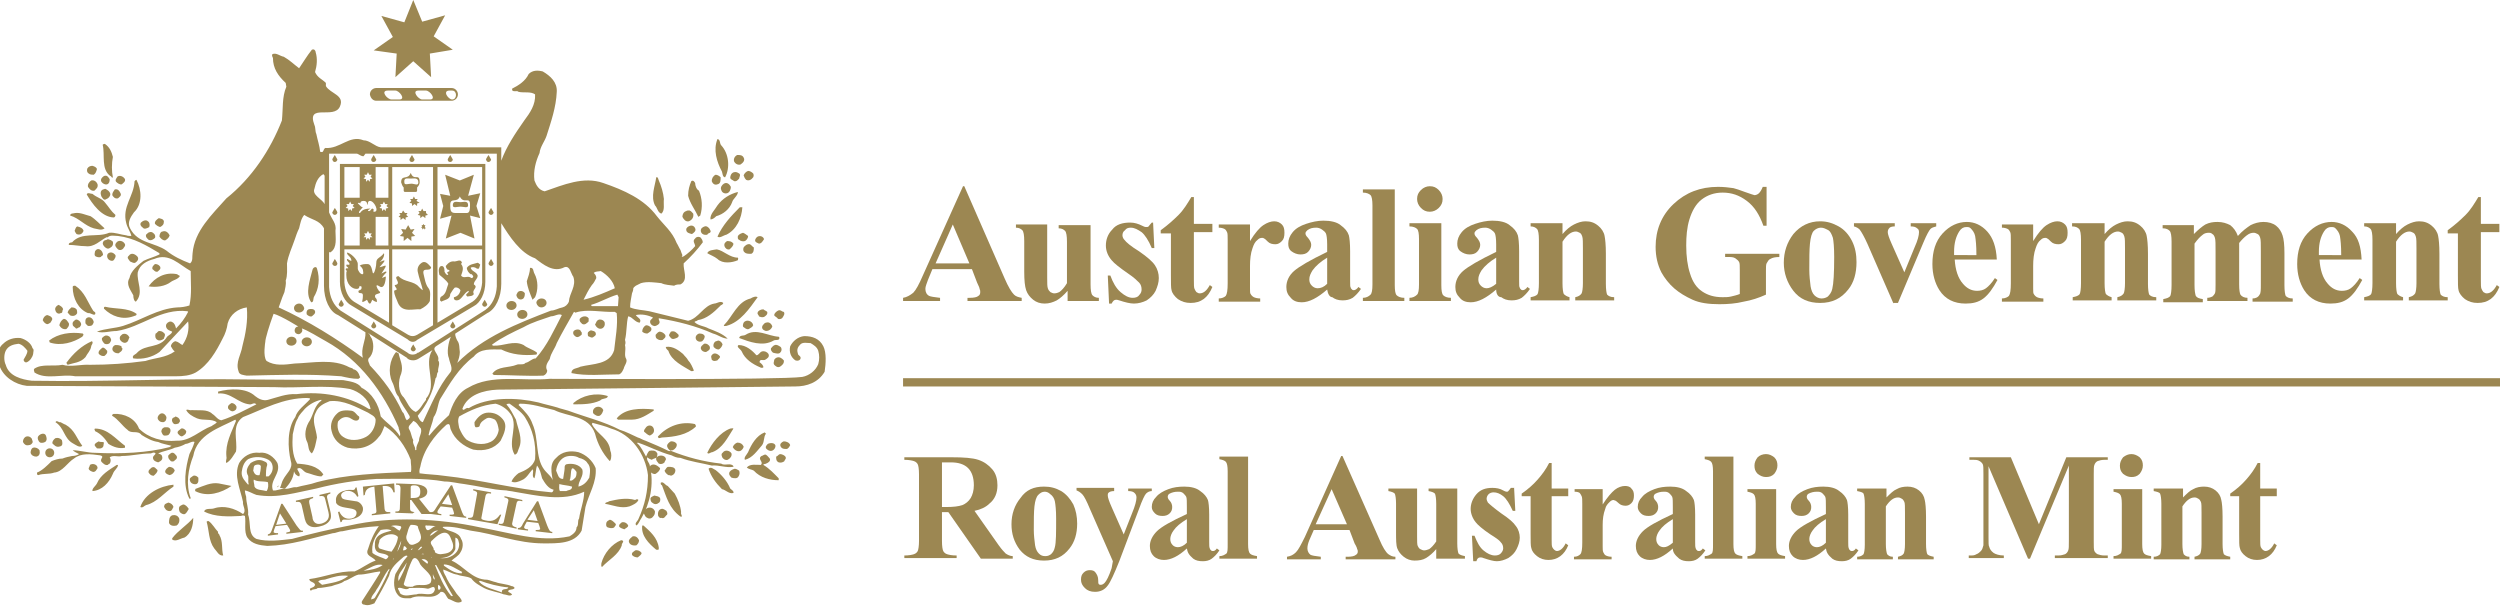 <?xml version="1.0" encoding="UTF-8"?> <!-- Generator: Adobe Illustrator 19.1.0, SVG Export Plug-In . SVG Version: 6.00 Build 0) --> <svg xmlns="http://www.w3.org/2000/svg" xmlns:xlink="http://www.w3.org/1999/xlink" version="1.1" id="Layer_1" x="0px" y="0px" width="392px" height="95px" viewBox="0 0 392 95" style="enable-background:new 0 0 392 95;" xml:space="preserve">  <style type="text/css"> .st0{fill-rule:evenodd;clip-rule:evenodd;fill:#9C8752;} .st1{fill:#9C8752;} </style> <g> <path class="st0" d="M152.4,42.2h-6.2l-0.7,1.7c-0.2,0.6-0.4,1-0.4,1.4c0,0.5,0.2,0.9,0.6,1.1c0.2,0.1,0.8,0.2,1.7,0.3v0.5h-5.8 v-0.5c0.6-0.1,1.1-0.4,1.6-0.8c0.4-0.4,0.9-1.3,1.5-2.7l6.3-14h0.2l6.3,14.4c0.6,1.4,1.1,2.2,1.5,2.6c0.3,0.3,0.7,0.4,1.2,0.5v0.5 h-8.5v-0.5h0.3c0.7,0,1.2-0.1,1.4-0.3c0.2-0.1,0.3-0.3,0.3-0.6c0-0.2,0-0.3-0.1-0.5c0-0.1-0.1-0.4-0.4-1L152.4,42.2L152.4,42.2z M152,41.3l-2.6-6.1l-2.7,6.1H152L152,41.3z"></path> <path class="st1" d="M171,35.1v9.5c0,0.9,0.1,1.5,0.3,1.7c0.2,0.2,0.5,0.4,1,0.4v0.5h-4.9v-1.6c-0.6,0.7-1.2,1.2-1.7,1.5 c-0.6,0.3-1.2,0.5-1.9,0.5c-0.7,0-1.3-0.2-1.8-0.6c-0.5-0.4-0.9-0.9-1.1-1.5c-0.2-0.6-0.3-1.5-0.3-2.9v-4.8c0-0.9-0.1-1.5-0.3-1.7 c-0.2-0.2-0.5-0.4-1-0.4v-0.5h4.9v8.3c0,0.9,0,1.4,0.1,1.7c0.1,0.3,0.2,0.4,0.4,0.6c0.2,0.1,0.4,0.2,0.6,0.2c0.3,0,0.6-0.1,0.8-0.2 c0.3-0.2,0.8-0.7,1.2-1.4v-6.5c0-0.9-0.1-1.5-0.3-1.7c-0.2-0.2-0.5-0.4-1-0.4v-0.5H171L171,35.1z"></path> <path class="st1" d="M180.8,34.8l0.2,4.1h-0.4c-0.5-1.2-1.1-2.1-1.6-2.5c-0.6-0.4-1.1-0.7-1.7-0.7c-0.4,0-0.7,0.1-0.9,0.4 c-0.3,0.2-0.4,0.5-0.4,0.8c0,0.2,0.1,0.5,0.3,0.7c0.3,0.4,1,1,2.3,1.8c1.3,0.9,2.1,1.6,2.5,2.2c0.4,0.6,0.6,1.3,0.6,2 c0,0.7-0.2,1.3-0.5,2c-0.3,0.6-0.8,1.1-1.4,1.5c-0.6,0.3-1.3,0.5-2,0.5c-0.6,0-1.4-0.2-2.3-0.5c-0.3-0.1-0.4-0.1-0.5-0.1 c-0.3,0-0.5,0.2-0.7,0.6h-0.4l-0.2-4.4h0.4c0.4,1.1,0.9,2,1.6,2.6c0.7,0.6,1.3,0.9,1.9,0.9c0.4,0,0.8-0.1,1-0.4 c0.3-0.3,0.4-0.6,0.4-0.9c0-0.4-0.1-0.8-0.4-1.1c-0.3-0.3-0.8-0.8-1.7-1.4c-1.3-0.9-2.2-1.6-2.6-2.1c-0.6-0.7-0.9-1.5-0.9-2.3 c0-0.9,0.3-1.8,1-2.5c0.6-0.8,1.6-1.1,2.8-1.1c0.7,0,1.3,0.2,1.9,0.5c0.2,0.1,0.4,0.2,0.6,0.2c0.2,0,0.3,0,0.4-0.1 c0.1-0.1,0.2-0.3,0.5-0.6H180.8L180.8,34.8z"></path> <path class="st1" d="M187.2,30.7v4.4h2.9v1.3h-2.9v7.5c0,0.7,0,1.2,0.1,1.4c0.1,0.2,0.2,0.4,0.3,0.5c0.2,0.1,0.3,0.2,0.5,0.2 c0.6,0,1.1-0.4,1.6-1.3l0.4,0.3c-0.7,1.7-1.8,2.5-3.4,2.5c-0.8,0-1.4-0.2-2-0.6c-0.5-0.4-0.9-0.9-1-1.4c-0.1-0.3-0.1-1.1-0.1-2.4 v-6.5H182v-0.5c1.1-0.8,2-1.6,2.8-2.4c0.8-0.8,1.4-1.8,2-2.8H187.2L187.2,30.7z"></path> <path class="st1" d="M196,35.1v2.7c0.8-1.3,1.5-2.1,2.1-2.5c0.6-0.4,1.2-0.6,1.7-0.6c0.5,0,0.9,0.2,1.2,0.5 c0.3,0.3,0.4,0.7,0.4,1.3c0,0.6-0.1,1-0.4,1.3c-0.3,0.3-0.6,0.5-1,0.5c-0.5,0-0.9-0.1-1.2-0.4c-0.3-0.3-0.5-0.5-0.6-0.5 c-0.1-0.1-0.2-0.1-0.3-0.1c-0.3,0-0.5,0.1-0.7,0.3c-0.4,0.3-0.6,0.7-0.8,1.3c-0.3,0.8-0.4,1.8-0.4,2.8v2.8l0,0.7 c0,0.5,0,0.8,0.1,0.9c0.1,0.2,0.3,0.4,0.5,0.5c0.2,0.1,0.6,0.2,1,0.2v0.5h-6.5v-0.5c0.5,0,0.9-0.2,1.1-0.4c0.2-0.3,0.3-0.9,0.3-2 v-6.7c0-0.7,0-1.1-0.1-1.3c-0.1-0.2-0.2-0.4-0.4-0.5c-0.2-0.1-0.5-0.2-0.9-0.2v-0.5H196L196,35.1z"></path> <path class="st0" d="M208.1,45.4c-1.5,1.3-2.8,2-4,2c-0.7,0-1.3-0.2-1.7-0.7c-0.5-0.5-0.7-1-0.7-1.7c0-0.9,0.4-1.8,1.2-2.5 c0.8-0.7,2.5-1.7,5.2-3v-1.2c0-0.9-0.1-1.5-0.2-1.7c-0.1-0.2-0.3-0.4-0.6-0.6c-0.3-0.2-0.6-0.3-0.9-0.3c-0.6,0-1,0.1-1.4,0.4 c-0.2,0.2-0.3,0.3-0.3,0.5c0,0.2,0.1,0.4,0.4,0.7c0.3,0.4,0.5,0.7,0.5,1.1c0,0.4-0.2,0.8-0.5,1.1c-0.3,0.3-0.7,0.4-1.2,0.4 c-0.5,0-1-0.2-1.4-0.5c-0.4-0.3-0.5-0.7-0.5-1.2c0-0.6,0.2-1.2,0.7-1.8c0.5-0.6,1.2-1,2.1-1.3c0.9-0.3,1.8-0.5,2.7-0.5 c1.1,0,2.1,0.2,2.7,0.7c0.7,0.5,1.1,1,1.3,1.6c0.1,0.4,0.2,1.2,0.2,2.5v4.7c0,0.6,0,0.9,0.1,1c0,0.1,0.1,0.2,0.2,0.3 c0.1,0.1,0.2,0.1,0.3,0.1c0.2,0,0.5-0.2,0.7-0.5l0.4,0.3c-0.4,0.6-0.9,1.1-1.3,1.4c-0.5,0.3-1,0.4-1.6,0.4c-0.7,0-1.2-0.2-1.6-0.5 C208.5,46.6,208.2,46.1,208.1,45.4L208.1,45.4z M208.1,44.5v-4.1c-1,0.6-1.8,1.3-2.3,2c-0.3,0.5-0.5,0.9-0.5,1.4 c0,0.4,0.1,0.7,0.4,1c0.2,0.2,0.5,0.4,0.9,0.4C207.1,45.2,207.6,45,208.1,44.5L208.1,44.5z"></path> <path class="st1" d="M218.7,29.6v15.1c0,0.9,0.1,1.4,0.3,1.6c0.2,0.2,0.6,0.4,1.2,0.4v0.5h-6.5v-0.5c0.5,0,0.9-0.2,1.2-0.5 c0.2-0.2,0.3-0.7,0.3-1.6V32.2c0-0.8-0.1-1.4-0.3-1.6c-0.2-0.2-0.6-0.4-1.2-0.4v-0.5H218.7L218.7,29.6z"></path> <path class="st0" d="M224.2,29.2c0.6,0,1,0.2,1.4,0.6c0.4,0.4,0.6,0.9,0.6,1.4c0,0.6-0.2,1-0.6,1.4c-0.4,0.4-0.9,0.6-1.4,0.6 c-0.6,0-1-0.2-1.4-0.6c-0.4-0.4-0.6-0.9-0.6-1.4c0-0.6,0.2-1,0.6-1.4C223.2,29.4,223.7,29.2,224.2,29.2L224.2,29.2z M226,35.1v9.6 c0,0.9,0.1,1.4,0.3,1.6c0.2,0.2,0.6,0.4,1.2,0.4v0.5h-6.5v-0.5c0.5,0,0.9-0.2,1.2-0.5c0.2-0.2,0.3-0.7,0.3-1.6v-7.1 c0-0.9-0.1-1.4-0.3-1.6c-0.2-0.2-0.6-0.4-1.2-0.4v-0.5H226L226,35.1z"></path> <path class="st0" d="M234.6,45.4c-1.5,1.3-2.8,2-4,2c-0.7,0-1.3-0.2-1.7-0.7c-0.5-0.5-0.7-1-0.7-1.7c0-0.9,0.4-1.8,1.2-2.5 c0.8-0.7,2.5-1.7,5.2-3v-1.2c0-0.9-0.1-1.5-0.2-1.7c-0.1-0.2-0.3-0.4-0.6-0.6c-0.3-0.2-0.6-0.3-0.9-0.3c-0.6,0-1,0.1-1.4,0.4 c-0.2,0.2-0.3,0.3-0.3,0.5c0,0.2,0.1,0.4,0.4,0.7c0.3,0.4,0.5,0.7,0.5,1.1c0,0.4-0.2,0.8-0.5,1.1c-0.3,0.3-0.7,0.4-1.2,0.4 c-0.5,0-1-0.2-1.4-0.5c-0.4-0.3-0.5-0.7-0.5-1.2c0-0.6,0.2-1.2,0.7-1.8c0.5-0.6,1.2-1,2.1-1.3c0.9-0.3,1.8-0.5,2.7-0.5 c1.1,0,2.1,0.2,2.7,0.7c0.7,0.5,1.1,1,1.3,1.6c0.1,0.4,0.2,1.2,0.2,2.5v4.7c0,0.6,0,0.9,0.1,1c0,0.1,0.1,0.2,0.2,0.3 c0.1,0.1,0.2,0.1,0.3,0.1c0.2,0,0.5-0.2,0.7-0.5l0.4,0.3c-0.4,0.6-0.9,1.1-1.3,1.4c-0.5,0.3-1,0.4-1.6,0.4c-0.7,0-1.2-0.2-1.6-0.5 C234.9,46.6,234.6,46.1,234.6,45.4L234.6,45.4z M234.6,44.5v-4.1c-1,0.6-1.8,1.3-2.3,2c-0.3,0.5-0.5,0.9-0.5,1.4 c0,0.4,0.1,0.7,0.4,1c0.2,0.2,0.5,0.4,0.9,0.4C233.5,45.2,234,45,234.6,44.5L234.6,44.5z"></path> <path class="st1" d="M245,35.1v1.6c0.6-0.7,1.2-1.2,1.8-1.5c0.6-0.3,1.2-0.5,1.8-0.5c0.8,0,1.4,0.2,2,0.7c0.5,0.4,0.9,1,1,1.6 c0.1,0.5,0.2,1.4,0.2,2.8v4.7c0,0.9,0.1,1.5,0.2,1.7c0.2,0.2,0.5,0.4,1.1,0.4v0.5H247v-0.5c0.5-0.1,0.8-0.3,1-0.6 c0.1-0.2,0.2-0.8,0.2-1.6v-5.4c0-1,0-1.6-0.1-1.9c-0.1-0.3-0.2-0.5-0.4-0.6c-0.2-0.1-0.4-0.2-0.6-0.2c-0.7,0-1.4,0.5-2.1,1.6v6.5 c0,0.9,0.1,1.5,0.2,1.7c0.2,0.2,0.5,0.4,0.9,0.5v0.5h-6.1v-0.5c0.5-0.1,0.9-0.2,1.1-0.5c0.1-0.2,0.2-0.8,0.2-1.7v-6.8 c0-0.9-0.1-1.5-0.3-1.7c-0.2-0.2-0.5-0.4-1-0.4v-0.5H245L245,35.1z"></path> <path class="st1" d="M277,29.2v6.2h-0.5c-0.6-1.7-1.4-3-2.6-3.9c-1.2-0.9-2.4-1.3-3.8-1.3c-1.3,0-2.4,0.4-3.3,1.1 c-0.9,0.7-1.5,1.8-1.9,3.1c-0.4,1.3-0.5,2.7-0.5,4.1c0,1.7,0.2,3.2,0.6,4.4c0.4,1.3,1,2.2,1.9,2.8c0.9,0.6,1.9,0.9,3.2,0.9 c0.4,0,0.9,0,1.3-0.1c0.4-0.1,0.9-0.2,1.4-0.4v-3.7c0-0.7,0-1.1-0.1-1.3c-0.1-0.2-0.3-0.4-0.6-0.6c-0.3-0.2-0.7-0.2-1.1-0.2h-0.5 v-0.5h8.5v0.5c-0.6,0-1.1,0.1-1.4,0.3c-0.3,0.1-0.4,0.4-0.6,0.7c-0.1,0.2-0.1,0.6-0.1,1.2v3.7c-1.1,0.5-2.3,0.9-3.5,1.1 c-1.2,0.3-2.5,0.4-3.8,0.4c-1.7,0-3.1-0.2-4.2-0.7c-1.1-0.5-2.1-1.1-2.9-1.8c-0.8-0.7-1.5-1.6-2-2.5c-0.6-1.2-0.9-2.5-0.9-4 c0-2.6,0.9-4.9,2.8-6.7c1.9-1.8,4.2-2.7,7-2.7c0.9,0,1.7,0.1,2.4,0.2c0.4,0.1,1,0.3,1.8,0.6c0.9,0.3,1.4,0.5,1.5,0.5 c0.2,0,0.5-0.1,0.7-0.3c0.2-0.2,0.4-0.5,0.6-1H277L277,29.2z"></path> <path class="st0" d="M285.4,34.7c1.1,0,2,0.3,2.9,0.8c0.9,0.5,1.6,1.3,2.1,2.3c0.5,1,0.7,2.1,0.7,3.3c0,1.7-0.4,3.2-1.3,4.3 c-1.1,1.4-2.5,2.1-4.4,2.1c-1.8,0-3.2-0.6-4.2-1.9c-1-1.3-1.5-2.8-1.5-4.4c0-1.7,0.5-3.2,1.5-4.5C282.3,35.4,283.7,34.7,285.4,34.7 L285.4,34.7z M285.5,35.7c-0.4,0-0.8,0.2-1.1,0.5c-0.3,0.3-0.5,1-0.6,2c-0.1,1-0.1,2.3-0.1,4.1c0,0.9,0.1,1.8,0.2,2.6 c0.1,0.6,0.3,1.1,0.6,1.4c0.3,0.3,0.7,0.5,1.1,0.5c0.4,0,0.7-0.1,1-0.3c0.3-0.3,0.6-0.7,0.7-1.2c0.2-0.8,0.3-2.5,0.3-5 c0-1.5-0.1-2.5-0.2-3c-0.2-0.6-0.4-1-0.7-1.2C286.1,35.8,285.9,35.7,285.5,35.7L285.5,35.7z"></path> <path class="st1" d="M296.9,47.6l-4.1-9.4c-0.5-1.1-0.9-1.8-1.2-2.2c-0.2-0.2-0.5-0.4-0.9-0.5v-0.5h6.4v0.5c-0.4,0-0.7,0.1-0.8,0.2 c-0.2,0.2-0.3,0.4-0.3,0.7c0,0.3,0.2,0.9,0.6,1.8l2,4.5l1.6-3.9c0.5-1.1,0.7-1.9,0.7-2.4c0-0.3-0.1-0.5-0.3-0.6 c-0.2-0.2-0.5-0.3-1-0.3v-0.5h4v0.5c-0.4,0.1-0.7,0.2-0.9,0.4c-0.2,0.2-0.6,0.9-1.1,2.1l-4,9.5H296.9L296.9,47.6z"></path> <path class="st0" d="M313.1,40.7h-6.6c0.1,1.6,0.5,2.9,1.3,3.8c0.6,0.7,1.3,1.1,2.2,1.1c0.5,0,1-0.1,1.4-0.4 c0.4-0.3,0.9-0.8,1.4-1.6l0.4,0.3c-0.7,1.3-1.4,2.3-2.2,2.9c-0.8,0.6-1.7,0.8-2.8,0.8c-1.8,0-3.2-0.7-4.1-2.1 c-0.7-1.1-1.1-2.5-1.1-4.1c0-2,0.5-3.6,1.6-4.8c1.1-1.2,2.4-1.8,3.8-1.8c1.2,0,2.3,0.5,3.2,1.5C312.5,37.3,313,38.7,313.1,40.7 L313.1,40.7z M309.9,39.9c0-1.4-0.1-2.3-0.2-2.9c-0.1-0.5-0.4-0.9-0.7-1.2c-0.2-0.2-0.4-0.2-0.7-0.2c-0.4,0-0.8,0.2-1.1,0.7 c-0.5,0.8-0.8,1.8-0.8,3.2v0.5H309.9L309.9,39.9z"></path> <path class="st1" d="M318.8,35.1v2.7c0.8-1.3,1.5-2.1,2.1-2.5c0.6-0.4,1.2-0.6,1.7-0.6c0.5,0,0.9,0.2,1.2,0.5 c0.3,0.3,0.4,0.7,0.4,1.3c0,0.6-0.1,1-0.4,1.3c-0.3,0.3-0.6,0.5-1,0.5c-0.5,0-0.9-0.1-1.2-0.4c-0.3-0.3-0.5-0.5-0.6-0.5 c-0.1-0.1-0.2-0.1-0.3-0.1c-0.3,0-0.5,0.1-0.7,0.3c-0.4,0.3-0.6,0.7-0.8,1.3c-0.3,0.8-0.4,1.8-0.4,2.8v2.8l0,0.7 c0,0.5,0,0.8,0.1,0.9c0.1,0.2,0.3,0.4,0.5,0.5c0.2,0.1,0.6,0.2,1,0.2v0.5h-6.5v-0.5c0.5,0,0.9-0.2,1.1-0.4c0.2-0.3,0.3-0.9,0.3-2 v-6.7c0-0.7,0-1.1-0.1-1.3c-0.1-0.2-0.2-0.4-0.4-0.5c-0.2-0.1-0.5-0.2-0.9-0.2v-0.5H318.8L318.8,35.1z"></path> <path class="st1" d="M330,35.1v1.6c0.6-0.7,1.2-1.2,1.8-1.5c0.6-0.3,1.2-0.5,1.8-0.5c0.8,0,1.4,0.2,2,0.7c0.5,0.4,0.9,1,1,1.6 c0.1,0.5,0.2,1.4,0.2,2.8v4.7c0,0.9,0.1,1.5,0.2,1.7c0.2,0.2,0.5,0.4,1.1,0.4v0.5H332v-0.5c0.5-0.1,0.8-0.3,1-0.6 c0.1-0.2,0.2-0.8,0.2-1.6v-5.4c0-1,0-1.6-0.1-1.9c-0.1-0.3-0.2-0.5-0.4-0.6c-0.2-0.1-0.4-0.2-0.6-0.2c-0.7,0-1.4,0.5-2.1,1.6v6.5 c0,0.9,0.1,1.5,0.2,1.7c0.2,0.2,0.5,0.4,0.9,0.5v0.5h-6.1v-0.5c0.5-0.1,0.9-0.2,1.1-0.5c0.1-0.2,0.2-0.8,0.2-1.7v-6.8 c0-0.9-0.1-1.5-0.3-1.7c-0.2-0.2-0.5-0.4-1.1-0.4v-0.5H330L330,35.1z"></path> <path class="st1" d="M344,35.1v1.6c0.7-0.7,1.3-1.2,1.8-1.5c0.6-0.3,1.2-0.4,1.9-0.4c0.8,0,1.4,0.2,2,0.5c0.5,0.4,0.9,0.9,1.2,1.7 c0.7-0.8,1.4-1.3,2-1.7c0.6-0.3,1.3-0.5,2-0.5c0.8,0,1.5,0.2,2,0.6c0.5,0.4,0.8,0.9,1,1.5c0.2,0.6,0.3,1.5,0.3,2.8v5 c0,0.9,0.1,1.5,0.2,1.7c0.2,0.2,0.5,0.4,1.1,0.4v0.5h-6.3v-0.5c0.5,0,0.9-0.2,1.1-0.6c0.2-0.2,0.2-0.8,0.2-1.6v-5.2 c0-1.1,0-1.8-0.1-2.1c-0.1-0.3-0.2-0.5-0.4-0.6c-0.2-0.1-0.4-0.2-0.6-0.2c-0.4,0-0.7,0.1-1.1,0.4c-0.4,0.3-0.8,0.7-1.2,1.2v6.5 c0,0.9,0.1,1.4,0.2,1.6c0.2,0.3,0.6,0.5,1.1,0.5v0.5h-6.3v-0.5c0.3,0,0.6-0.1,0.8-0.2c0.2-0.2,0.3-0.3,0.4-0.5 c0.1-0.2,0.1-0.7,0.1-1.4v-5.2c0-1.1,0-1.8-0.1-2.1c-0.1-0.3-0.2-0.5-0.4-0.6c-0.2-0.2-0.4-0.2-0.6-0.2c-0.3,0-0.7,0.1-0.9,0.3 c-0.4,0.3-0.8,0.7-1.3,1.4v6.5c0,0.9,0.1,1.4,0.2,1.7c0.2,0.3,0.5,0.4,1.1,0.5v0.5h-6.2v-0.5c0.5-0.1,0.9-0.2,1.1-0.5 c0.1-0.2,0.2-0.8,0.2-1.7v-6.8c0-0.9-0.1-1.5-0.3-1.7c-0.2-0.2-0.5-0.4-1.1-0.4v-0.5H344L344,35.1z"></path> <path class="st0" d="M370.3,40.7h-6.6c0.1,1.6,0.5,2.9,1.3,3.8c0.6,0.7,1.3,1.1,2.2,1.1c0.5,0,1-0.1,1.4-0.4 c0.4-0.3,0.9-0.8,1.4-1.6l0.4,0.3c-0.7,1.3-1.4,2.3-2.2,2.9c-0.8,0.6-1.7,0.8-2.8,0.8c-1.8,0-3.2-0.7-4.1-2.1 c-0.7-1.1-1.1-2.5-1.1-4.1c0-2,0.5-3.6,1.6-4.8c1.1-1.2,2.4-1.8,3.8-1.8c1.2,0,2.3,0.5,3.2,1.5C369.8,37.3,370.2,38.7,370.3,40.7 L370.3,40.7z M367.1,39.9c0-1.4-0.1-2.3-0.2-2.9c-0.1-0.5-0.4-0.9-0.7-1.2c-0.2-0.2-0.4-0.2-0.7-0.2c-0.4,0-0.8,0.2-1.1,0.7 c-0.5,0.8-0.8,1.8-0.8,3.2v0.5H367.1L367.1,39.9z"></path> <path class="st1" d="M375.7,35.1v1.6c0.6-0.7,1.2-1.2,1.8-1.5c0.6-0.3,1.2-0.5,1.8-0.5c0.8,0,1.4,0.2,2,0.7c0.5,0.4,0.9,1,1,1.6 c0.1,0.5,0.2,1.4,0.2,2.8v4.7c0,0.9,0.1,1.5,0.2,1.7c0.2,0.2,0.5,0.4,1.1,0.4v0.5h-6.1v-0.5c0.5-0.1,0.8-0.3,1-0.6 c0.1-0.2,0.2-0.8,0.2-1.6v-5.4c0-1,0-1.6-0.1-1.9c-0.1-0.3-0.2-0.5-0.4-0.6c-0.2-0.1-0.4-0.2-0.6-0.2c-0.7,0-1.4,0.5-2.1,1.6v6.5 c0,0.9,0.1,1.5,0.2,1.7c0.2,0.2,0.5,0.4,0.9,0.5v0.5h-6.1v-0.5c0.5-0.1,0.9-0.2,1.1-0.5c0.1-0.2,0.2-0.8,0.2-1.7v-6.8 c0-0.9-0.1-1.5-0.3-1.7c-0.2-0.2-0.5-0.4-1-0.4v-0.5H375.7L375.7,35.1z"></path> <path class="st1" d="M389,30.7v4.4h2.9v1.3H389v7.5c0,0.7,0,1.2,0.1,1.4c0.1,0.2,0.2,0.4,0.3,0.5c0.2,0.1,0.3,0.2,0.5,0.2 c0.6,0,1.1-0.4,1.6-1.3l0.4,0.3c-0.7,1.7-1.8,2.5-3.4,2.5c-0.8,0-1.4-0.2-2-0.6c-0.5-0.4-0.9-0.9-1-1.4c-0.1-0.3-0.1-1.1-0.1-2.4 v-6.5h-1.6v-0.5c1.1-0.8,2-1.6,2.8-2.4c0.8-0.8,1.4-1.8,2-2.8H389L389,30.7z"></path> <path class="st1" d="M43.7,76.1l-0.3,0.3C43.5,76.4,43.7,76.3,43.7,76.1z M47.4,51.8c0-0.4-0.3-0.6-0.6-0.6c-0.4,0-0.6,0.3-0.6,0.6 c0,0.4,0.3,0.6,0.6,0.6C47.1,52.4,47.4,52.1,47.4,51.8z M55.1,47.9l8.8,5.3c0.2,0.2,0.5,0.4,0.8,0.4c0.3,0,0.5-0.1,0.7-0.3l8.9-5.3 c1-0.5,1.8-2,1.8-3.8l0-18.5h0v0H53.3v0h0l0,18.5C53.3,45.9,54.1,47.4,55.1,47.9z M60.9,38.5h-2V34h2V38.5z M59.6,32l0.4,0l0.2-0.4 l0.2,0.4l0.4,0l-0.2,0.3l0.3,0.3l-0.4,0.1v0.4l-0.3-0.3l-0.3,0.3v-0.4l-0.4-0.1l0.3-0.3L59.6,32z M68.6,26.2h7v12.3h-7V26.2z M68.6,39.1h7v5.2c-0.1,1.3-0.6,2.4-1.5,3l-5.5,3.3V39.1z M61.5,26.2h6.4v12.3h-6.4V26.2z M61.5,39.1h6.4V51l-2.5,1.5h0 c-0.2,0.1-0.4,0.2-0.7,0.2c-0.3,0-0.5-0.1-0.7-0.2L61.5,51V39.1z M58.9,26.2h2V31h-2V26.2z M57.1,27.4l0.4,0l0.2-0.4l0.2,0.4l0.4,0 l-0.2,0.3l0.3,0.3L58,28.1v0.4l-0.3-0.3l-0.3,0.3v-0.4L57,28l0.3-0.3L57.1,27.4z M57,31.5c0.7,0,0.5,0.6,0.6,0.6 c0.1,0,0-0.6,0.4-0.6c0.7,0,1.5,1.7,0.7,1.7c-0.3,0-0.1-0.2-0.1-0.3c0-0.1-0.2-0.2-0.2-0.2c-0.2,0-0.3,0.4-0.5,0.4 c-0.1,0-0.2,0-0.2-0.1c0-0.1,0.3-0.2,0.4-0.3c-1.5,0-1.5,0.7-1.7,0.7c-0.4,0,0.3-0.7,0.5-0.9c-0.3,0-0.5-0.4-0.8-0.6 c0.2-0.2,0.2-0.1,0.4,0C56.5,31.7,56.6,31.5,57,31.5z M57,37.2l0.3-0.3l-0.2-0.3l0.4,0l0.2-0.4l0.2,0.4l0.4,0l-0.2,0.3l0.3,0.3 L58,37.2v0.4l-0.3-0.3l-0.3,0.3v-0.4L57,37.2z M54,26.2h2.4V31H54V26.2z M54.2,32.6l0.3-0.3L54.3,32l0.4,0l0.2-0.4l0.2,0.4l0.4,0 l-0.2,0.3l0.3,0.3l-0.4,0.1v0.4l-0.3-0.3l-0.3,0.3v-0.4L54.2,32.6z M54,34h2.4v4.5H54V34z M54,39.1h7v11.5l-5.5-3.3 c-0.9-0.6-1.4-1.7-1.5-3V39.1z M55.9,45.3c0.5,0,0.4-0.3,0.5-0.5c0,0.2,0.3-0.1,0.3,0.3c0,0.5-0.5,0.3-0.5,0.6c0,0.5,0.7,0,0.7,0.6 c0,0.7-0.1,0.7-0.1,1c0,0.2,0.8-0.3,0.7-0.3c0.2,0.1,0.2,0.6,0.5,0.6c0.2,0,0.3-0.6,0.4-0.6c-0.1,0,0.7,0.5,0.7,0.3 c0-0.7-0.3-0.4-0.3-0.9c0-0.4,0.9-0.3,0.8-0.6c-0.1-0.2-0.2-0.1-0.3-0.4c0,0.1-0.7-1.1,0.2-0.5c0.9,0.6,1-1.4,1-1.5 c0-0.1-0.4,0.1-0.6,0.2c0.1-0.3,0.5-0.7,0.7-0.9c0-0.3-0.4,0-0.8,0.2c1.3-1.9,0.5-1.1-0.3-1c1.2-1.3,0.9-1.2,0-0.8 c0.7-0.5,0.8-1.2,0.7-1.4c-0.6,0.8-1.2,0.7-1.2,1.5c0,0.5-0.2,1.4-0.4,1.6c-0.3,0.4-0.1-1.4-1-1.4c-0.3,0-1,0-1.2,0.3 c0.2,0,0.5,0.5,0.5,0.6c0,0.2,0.2,0.7-0.1,0.7c-0.3,0-0.7-0.6-0.7-0.9c0-0.3,0-0.2,0-0.7c0-0.7-1.2-1.8-1.7-1.8 c0,0.5,0.7,0.6,0.7,1.3c-0.3,0-0.7-0.5-0.7-0.2c0,0.3,0.4,0.4,0.4,0.7c0,0.3-0.5-0.1-0.5,0.2c0,0.3,0.3,0.2,0.3,0.5 c-0.2-0.1-0.4,0-0.4,0.1c0,0.1,0.1,0.2,0.2,0.3c-0.1,0.1-0.1,0.2-0.1,0.6C54.3,44.6,55.2,45.3,55.9,45.3z M84.9,48.2 c0.4,0,0.8-0.3,0.8-0.7c0-0.4-0.3-0.7-0.8-0.7c-0.4,0-0.8,0.3-0.8,0.7C84.2,47.9,84.5,48.2,84.9,48.2z M81.1,49.3 c0,0.4,0.3,0.7,0.8,0.7c0.4,0,0.8-0.3,0.8-0.7c0-0.4-0.3-0.7-0.8-0.7C81.5,48.6,81.1,48.9,81.1,49.3z M45.7,52.8 c-0.4,0-0.8,0.3-0.8,0.7c0,0.4,0.3,0.7,0.8,0.7c0.4,0,0.8-0.3,0.8-0.7C46.5,53.1,46.2,52.8,45.7,52.8z M48.1,54.3 c0.4,0,0.8-0.3,0.8-0.7c0-0.4-0.3-0.7-0.8-0.7c-0.4,0-0.8,0.3-0.8,0.7C47.3,54,47.7,54.3,48.1,54.3z M113.7,27.8 c0.8-1.5,0.6-3.7-0.6-5c-0.3-0.3-0.1-0.9-0.6-1c-0.7,1.7-0.1,3.6,0.7,5.1C113.3,27.2,113.3,27.8,113.7,27.8z M17.3,27.6 c0.2,0,0.2,0.4,0.4,0.2c-0.2-0.9-0.2-2.2,0-3.2c-0.2-0.8-0.5-1.5-1.2-2c-0.1-0.1-0.3,0-0.4,0.1C16.5,24.3,15.8,26.5,17.3,27.6z M116.1,25.8c0.3-0.2,0.8-0.6,0.5-1.1c-0.2-0.4-0.6-0.4-1-0.4c-0.4,0.2-0.6,0.6-0.5,1C115.3,25.7,115.7,25.9,116.1,25.8z M14.7,27.4c0.3-0.2,0.4-0.5,0.5-0.9c-0.1-0.3-0.4-0.4-0.7-0.5c-0.3,0-0.6,0.1-0.8,0.4c-0.1,0.3-0.1,0.6,0.2,0.8 C14.1,27.4,14.5,27.4,14.7,27.4z M117,28.2c0.4,0.2,0.8,0,1.1-0.4c0.1-0.2,0.1-0.4,0-0.6c-0.2-0.2-0.5-0.4-0.8-0.4 c-0.3,0.1-0.6,0.4-0.7,0.7C116.7,27.8,116.8,28,117,28.2z M115.1,28.4c0.4,0.1,0.6-0.2,0.8-0.4c0-0.2,0.3-0.6,0-0.8 c-0.2-0.1-0.4-0.3-0.8-0.2c-0.4,0.1-0.6,0.5-0.6,0.9C114.6,28.2,114.9,28.2,115.1,28.4z M112.5,28.9c0.5-0.1,0.5-0.6,0.5-1.1 c-0.2-0.2-0.5-0.4-0.8-0.4c-0.4,0.2-0.6,0.6-0.6,1C111.7,28.7,112,29.1,112.5,28.9z M19.1,28.9c0.2-0.2,0.6-0.4,0.5-0.8 c-0.2-0.4-0.8-0.7-1.2-0.4c-0.1,0.2-0.4,0.5-0.2,0.8C18.4,28.7,18.8,29,19.1,28.9z M16.8,28.9c0.3-0.1,0.4-0.4,0.4-0.8 c-0.2-0.3-0.4-0.7-0.9-0.5c-0.3,0.2-0.6,0.5-0.4,0.9C16.1,28.8,16.5,29,16.8,28.9z M103.7,33.5c0.6-0.5,0.3-1.5,0.4-2.3 c-0.1-1-0.4-2-0.8-2.9c-0.1-0.2-0.1-0.6-0.4-0.5c-0.2,1.4-0.9,3-0.2,4.4C103.1,32.6,103.1,33.3,103.7,33.5z M14.3,28.3 c-0.3,0.2-0.6,0.6-0.5,1c0.2,0.3,0.5,0.7,1,0.6c0.3-0.3,0.6-0.5,0.5-1C15.1,28.4,14.7,28.2,14.3,28.3z M109.8,33.8 c0.4-1.3,0.3-2.7-0.2-3.9c-0.4-0.2-0.6-0.8-0.6-1.2c-0.1-0.2-0.3-0.5-0.6-0.3c-0.3,0.7-0.5,1.4-0.5,2.3c0.3,1.2,1.1,2.2,1.6,3.3 L109.8,33.8z M113.5,28.8c-0.3,0.2-0.6,0.6-0.4,1c0.1,0.4,0.5,0.6,0.9,0.5c0.4-0.1,0.6-0.6,0.6-1C114.4,28.9,114,28.5,113.5,28.8z M16.7,31.2c0.3-0.1,0.6-0.4,0.6-0.8c-0.1-0.4-0.4-0.6-0.8-0.8c-0.2,0.1-0.5,0.1-0.6,0.3c-0.2,0.3-0.1,0.6,0,0.9 C16.1,31.1,16.3,31.5,16.7,31.2z M17.6,30.6c0.2,0.3,0.4,0.6,0.9,0.5c0.2-0.2,0.6-0.4,0.4-0.8c-0.2-0.4-0.4-0.7-0.9-0.6 C17.8,30,17.6,30.2,17.6,30.6z M114.8,31.7c0.1-0.5,0.9-1,0.9-1.6c-1.2,0.3-2.4,1-3.2,2.1c-0.4,0.7-1.2,1.4-1.1,2.2 c0.4,0,0.7-0.3,0.9-0.5C113.4,33.6,114.4,32.8,114.8,31.7z M17.8,34.1c0.2,0,0.3-0.2,0.3-0.4c-0.7-0.6-1-1.2-1.6-1.9 c-0.5-0.7-1.3-0.8-2-1.4c-0.3,0-0.8-0.3-0.9,0.1C14.5,32,15.9,34,17.8,34.1z M112.5,37.1c0.4,0.3,0.9-0.2,1.4-0.3 c1.6-0.8,2.4-2.6,2.5-4.3H116C114.6,33.9,113.3,35.3,112.5,37.1z M108,34.7c0.5-0.2,0.8-0.6,0.7-1.2c-0.2-0.2-0.3-0.4-0.6-0.5 c-0.2,0-0.4,0-0.5,0.1c-0.4,0.1-0.6,0.5-0.6,0.9C107.2,34.4,107.5,34.8,108,34.7z M16.4,35.8c-0.7-0.6-1.4-1.4-2.2-1.9 c-0.8-0.2-1.6-0.6-2.4-0.5c-0.3,0.1-0.8,0-0.8,0.4c1.4,0.4,2.3,1.6,3.7,2C15.3,35.9,15.9,36.2,16.4,35.8z M25.1,35.6 c0.4-0.2,0.6-0.4,0.6-0.9c-0.1-0.4-0.5-0.4-0.8-0.5c-0.3,0.2-0.7,0.5-0.6,0.9C24.6,35.4,24.8,35.5,25.1,35.6z M22.4,35.7 c0.2,0.3,0.7,0.1,1-0.1c0.1-0.3,0.1-0.7-0.2-0.9c-0.3-0.3-0.8-0.1-1.1,0.2C21.9,35.2,22.1,35.5,22.4,35.7z M108.2,35.4 c-0.3,0.1-0.6,0.3-0.6,0.6c0,0.5,0.5,0.6,0.9,0.7c0.3-0.2,0.7-0.5,0.5-0.9C108.9,35.5,108.6,35.3,108.2,35.4z M109.9,36.3 c0.1,0.4,0.5,0.6,1,0.5c0.1-0.2,0.2-0.2,0.4-0.3c0.3-0.2,0-0.5-0.1-0.7c-0.2-0.2-0.4-0.4-0.7-0.3C110.2,35.6,109.8,35.8,109.9,36.3 z M11.7,36.2c0.1,0.2,0.2,0.4,0.3,0.5c0.5,0.2,0.9,0,1.1-0.5c-0.1-0.4-0.5-0.6-1-0.7C11.9,35.6,11.8,35.9,11.7,36.2z M25,37.1 c0.2,0.3,0.5,0.6,0.9,0.6c0.3-0.2,0.6-0.4,0.7-0.8c-0.2-0.4-0.6-0.8-1.1-0.6C25.2,36.3,25,36.7,25,37.1z M22.9,36.8 c-0.1,0.4,0.2,0.6,0.4,0.8c0.4,0.2,0.8-0.1,1-0.3c0.1-0.2,0-0.5-0.1-0.6c-0.2-0.2-0.4-0.4-0.7-0.3C23.3,36.4,23.1,36.6,22.9,36.8z M116.5,36.5c-0.3,0.1-0.6,0.2-0.8,0.5c0,0.2-0.1,0.5,0.2,0.6c0.2,0.2,0.6,0.3,0.9,0.2c0.2-0.1,0.5-0.4,0.5-0.8 C117,36.8,116.8,36.6,116.5,36.5z M119,38.2c0.4,0,0.6-0.4,0.8-0.7c-0.1-0.4-0.6-0.6-1-0.4c-0.2,0.1-0.4,0.4-0.4,0.6 C118.4,38,118.8,38.1,119,38.2z M16.9,37.5c-0.2,0.2-0.6,0.1-0.7,0.4c-0.2,0.3,0,0.6,0.2,0.8c0.2,0.2,0.5,0.4,0.8,0.2 c0.4-0.2,0.6-0.5,0.5-1C17.5,37.7,17.3,37.6,16.9,37.5z M19.3,39c0.1-0.2,0.4-0.4,0.3-0.7c-0.2-0.5-1-0.8-1.4-0.2 c-0.3,0.4,0,0.7,0.3,1C18.8,39.3,19.1,39.2,19.3,39z M114,37.8c-0.3,0.2-0.5,0.4-0.4,0.8c0.1,0.3,0.4,0.6,0.8,0.5 c0.2-0.2,0.6-0.5,0.6-0.9C114.7,37.8,114.3,37.8,114,37.8z M116.6,38.8c-0.1,0.3-0.1,0.6,0.2,0.8c0.2,0.2,0.6,0.2,1,0.2 c0.4-0.2,0.4-0.6,0.4-1c-0.2-0.1-0.3-0.3-0.6-0.5C117.2,38.2,116.8,38.5,116.6,38.8z M14.9,39.4c0,0.2-0.2,0.6,0.1,0.8 c0.2,0.1,0.5,0.2,0.8,0.1c0.1-0.2,0.5-0.2,0.3-0.6C16,39.2,15.3,38.7,14.9,39.4z M110.9,39.7c0.5,0.3,1.1,0.5,1.6,0.9 c0.8,0.8,2.3,0.6,3.2,0.2c0-0.1,0.1-0.3,0-0.4c-1.3,0-2.2-1.1-3.3-1.3C111.8,39.2,111.1,39.2,110.9,39.7z M16.9,39.8 c-0.2,0.3-0.1,0.8,0.3,1c0.2,0.1,0.5,0.2,0.7-0.1c0.1-0.2,0.3-0.4,0.2-0.7C17.8,39.6,17.3,39.4,16.9,39.8z M21.2,41.2 c0.3-0.2,0.6-0.5,0.4-0.9c-0.3-0.4-1-0.8-1.4-0.2c-0.4,0.3,0,0.6,0.2,0.9C20.7,41.1,20.9,41.3,21.2,41.2z M65.9,48.5 c0.6-0.3,1.2-0.7,1.5-1.3c0-0.6,0.2-1.5-0.2-2c-0.5-0.6-0.6-1.5-0.8-2.3c-0.2-1.1,1.1-0.2,1.2-1c-0.4-0.4-0.9-1.2-1.6-0.6 c-0.4,0.3-0.6,0.8-0.5,1.3c0.2,1,0.6,2,0.8,2.9c-0.2-0.1-0.4-0.3-0.6-0.5c-0.8-1-2.3-0.7-3.2-1.7c-1.1,0.1,0.7,1.2-0.6,1.4 c0,0.3,0.3,0.4,0.3,0.7c-0.1,0.1-0.3,0.1-0.4,0.2c0,0.7,0.4,1.3,0.6,1.9C63.1,49.1,64.8,48.4,65.9,48.5z M24.7,42.6 c0.2-0.2,0.6-0.4,0.4-0.8c-0.2-0.3-0.5-0.4-0.8-0.4c-0.2,0.2-0.5,0.4-0.4,0.8C24.1,42.3,24.3,42.7,24.7,42.6z M49,42.3 c-0.4,1.6-1.2,3.7-0.2,5.1c0.4,0,0.3-0.5,0.4-0.8c0.8-1.3,1-2.9,0.5-4.5C49.6,41.7,49.1,41.9,49,42.3z M83.9,46.6 c0.5-1.1,0.5-2.6-0.1-3.7c-0.2-0.3-0.1-1-0.7-0.9c0,0.8-0.3,1.4-0.5,2.1c0.1,1,0.5,1.9,0.9,2.9L83.9,46.6z M23.3,44.9 c1.2,0.2,2.6,0,3.5-0.7c0.4-0.3,1.1-0.4,1.4-0.9c-0.1-0.2-0.3-0.1-0.4-0.3C25.9,42.6,24.3,43.5,23.3,44.9z M14.6,48.7 c-0.9-1.4-1.3-2.9-2.8-3.9c-0.2,0-0.4,0-0.4,0.2c0,1.8,0.9,3.5,2.4,4.1c0.4-0.1,0.8,0.4,1.1,0.2C15.1,48.9,14.7,48.9,14.6,48.7z M81.9,46.9c0.3-0.1,0.4-0.5,0.4-0.9c-0.2-0.4-0.8-0.5-1.1-0.2c-0.1,0.2-0.3,0.4-0.2,0.6C81.1,46.8,81.5,47.1,81.9,46.9z M113.9,51.1c2.2-0.6,3.6-2.7,4.9-4.5c-0.3-0.2-0.8,0-1.1,0.2c-2.1,0.5-2.8,2.8-4.2,4.2C113.5,51.2,113.7,51.1,113.9,51.1z M9.5,49.1c0.4,0,0.2-0.4,0.4-0.6c-0.1-0.4-0.4-0.5-0.7-0.7c-0.3,0.1-0.7,0.5-0.5,0.9C8.8,49.1,9.2,49.3,9.5,49.1z M16.3,48.4 c1.2,1.2,2.9,1.8,4.6,1.2c0.2-0.1,0.6-0.1,0.5-0.4c-1.4-1-3.3-0.7-4.9-1.1C16.3,48.1,16.3,48.2,16.3,48.4z M10.6,49 c0.2,0.2,0.3,0.4,0.5,0.5c0.4,0.1,0.8,0,1-0.4c0-0.2,0-0.4-0.1-0.6c-0.2-0.2-0.4-0.3-0.8-0.3C11,48.4,10.7,48.6,10.6,49z M48.4,48.5c-0.3,0.1-0.4,0.5-0.3,0.8c0.2,0.2,0.5,0.4,0.8,0.3c0.2-0.2,0.6-0.4,0.5-0.8C49.3,48.4,48.7,48.4,48.4,48.5z M118.8,49 c-0.1,0.3,0.2,0.4,0.2,0.6c0.2,0.1,0.5,0.2,0.8,0.1c0.3-0.2,0.6-0.4,0.5-0.8c-0.2-0.2-0.4-0.2-0.6-0.4 C119.3,48.5,118.9,48.7,118.8,49z M122,50c0.2,0.1,0.6,0,0.7-0.2c0.2-0.3,0.4-0.6,0.2-0.9c-0.3,0-0.5-0.4-0.9-0.2 c-0.2,0.1-0.6,0.4-0.6,0.7C121.4,49.6,121.8,49.7,122,50z M7.3,50.8c0.2,0.1,0.4-0.1,0.6-0.2C8,50.4,8.2,50.2,8.2,50 c-0.1-0.4-0.5-0.5-0.8-0.6c-0.4,0.1-0.6,0.4-0.7,0.8C6.8,50.4,7,50.7,7.3,50.8z M90.9,50c-0.1,0.4,0.2,0.6,0.4,0.8 c0.4,0.2,0.7-0.1,1-0.4c0-0.2,0-0.4,0-0.5C91.9,49.4,91.2,49.6,90.9,50z M13.7,49.8c-0.4,0.2-0.3,0.6-0.3,0.9 c0.2,0.2,0.3,0.5,0.7,0.4c0.4,0,0.5-0.3,0.6-0.6C14.6,50,14.2,49.6,13.7,49.8z M9.3,51c0.2,0.4,0.6,0.7,1.1,0.6 c0.2-0.2,0.5-0.5,0.4-0.9C10.6,50.4,10.4,50,10,50C9.6,50.2,9.4,50.6,9.3,51z M94.4,51.5c0.4-0.2,0.5-0.6,0.4-1 c-0.2-0.3-0.4-0.4-0.8-0.4c-0.5,0.1-0.5,0.5-0.7,0.8C93.5,51.3,93.9,51.7,94.4,51.5z M12.5,51.3c0.1-0.2,0.3-0.3,0.2-0.6 c-0.1-0.3-0.4-0.6-0.8-0.6c-0.3,0.2-0.6,0.4-0.5,0.8c0,0.3,0.4,0.4,0.5,0.6C12.1,51.6,12.3,51.3,12.5,51.3z M116.6,50.6 c-0.1,0.2-0.2,0.6,0,0.7c0.2,0.1,0.4,0.4,0.8,0.3c0.3-0.2,0.6-0.3,0.7-0.6C118,50.3,117,50,116.6,50.6z M119.6,51 c-0.3,0.5,0.1,0.8,0.5,0.9c0.4,0,0.8-0.2,1-0.7c-0.1-0.4-0.5-0.8-1-0.6C119.9,50.6,119.8,50.8,119.6,51z M101.3,51 c-0.4,0.2-0.6,0.6-0.6,1c0.2,0.2,0.5,0.3,0.8,0.3c0.3-0.2,0.8-0.4,0.6-0.9C101.9,51.2,101.7,51,101.3,51z M89.9,52 c-0.1,0.4,0.1,0.6,0.4,0.8c0.4,0.2,0.7-0.2,0.9-0.3c0-0.1,0.1-0.4-0.1-0.5C91,51.5,90.1,51.6,89.9,52z M92.7,51.8 c-0.2,0-0.4,0.2-0.5,0.3c-0.1,0.2,0,0.4,0,0.6c0.3,0.1,0.6,0.4,0.9,0.1c0.3-0.2,0.4-0.3,0.3-0.6C93.3,51.9,93,51.9,92.7,51.8z M25.7,53.1c0-0.2,0.3-0.5,0.1-0.8c-0.2-0.2-0.4-0.4-0.8-0.4c-0.3,0-0.3,0.3-0.6,0.4c-0.1,0.3-0.1,0.8,0.3,1 C25,53.5,25.5,53.3,25.7,53.1z M105.8,53.1c0.3-0.1,0.7-0.2,0.6-0.6c-0.3-0.3-0.6-0.7-1.2-0.5c-0.1,0.2-0.3,0.4-0.3,0.6 C105.1,52.9,105.3,53.3,105.8,53.1z M103.4,52c-0.3,0.1-0.4,0.3-0.6,0.5c0,0.2,0,0.5,0.2,0.6c0.2,0.2,0.6,0.3,0.9,0.2 c0.2-0.2,0.6-0.4,0.4-0.8C104.1,52.2,103.7,52,103.4,52z M122.2,52.9l-0.1-0.1c-1.7-0.1-3.5-1.4-5.2-0.3c-0.3,0.2-0.9,0-1,0.5 c1.6,0.6,3.7,1.4,5.4,0.4C121.6,53.2,122.3,53.5,122.2,52.9z M7.8,53.7c1.8,0.6,3.7,0,5.1-0.9l0.2-0.3L13,52.3 c-1.9-0.3-3.9,0-5.3,1.1L7.8,53.7z M110.5,52.7c-0.2-0.4-0.6-0.4-0.9-0.4c-0.3,0.1-0.6,0.4-0.5,0.8c0.1,0.4,0.6,0.6,1,0.4 C110.3,53.3,110.5,53.1,110.5,52.7z M19.8,53.7c0.4-0.2,0.3-0.5,0.5-0.8c-0.2-0.4-0.6-0.7-1.1-0.5c-0.2,0.2-0.5,0.3-0.4,0.8 C18.9,53.5,19.4,53.9,19.8,53.7z M16.4,53.9c0.2,0.1,0.6,0.1,0.8-0.1c0.1-0.2,0.3-0.4,0.2-0.6c-0.1-0.4-0.4-0.6-0.8-0.6 c-0.3,0.1-0.4,0.2-0.6,0.4C15.9,53.3,16.1,53.6,16.4,53.9z M113.3,54c-0.1-0.3-0.4-0.6-0.7-0.6c-0.2,0.1-0.4,0.1-0.5,0.2 c-0.2,0.2-0.3,0.5-0.2,0.8c0.2,0.2,0.4,0.4,0.8,0.4C112.9,54.7,113.2,54.4,113.3,54z M13.4,56c0.3-0.6,0.8-1,0.9-1.7 c0-0.2,0.3-0.4,0.2-0.7l-0.1-0.1c-1.6,0.7-2.9,1.9-4,3.4l0.2,0.3C11.5,56.9,12.6,56.9,13.4,56z M110.7,55.2 c0.3-0.2,0.7-0.3,0.6-0.8c-0.1-0.3-0.5-0.6-0.9-0.5c-0.2,0.2-0.6,0.4-0.5,0.8C110,55,110.3,55.2,110.7,55.2z M18.1,54.1 c-0.4,0.1-0.6,0.6-0.4,0.9c0.2,0.3,0.5,0.4,0.9,0.4c0.2-0.2,0.6-0.3,0.6-0.8c-0.1,0-0.2-0.1-0.1-0.2C18.9,54.1,18.4,54.1,18.1,54.1 z M120,56.4c0.3-0.2,0.7-0.4,0.5-0.9c-0.2-0.3-0.6-0.5-1-0.4c-0.4,0.1-0.5,0.6-0.9,0.6c-0.6-0.7-1.6-1.6-2.8-1.6 c-0.4,0.3,0.3,0.6,0.5,1c0.5,1.2,1.7,2,2.9,2.5c0.1,0.1,0.4,0.1,0.5,0c0-0.3-0.3-0.6-0.6-0.8C119.1,56.2,119.7,56.6,120,56.4z M122.4,55.2c0.2-0.2,0.2-0.6,0-0.8c-0.3-0.2-0.6-0.4-0.9-0.3c-0.3,0.1-0.4,0.3-0.6,0.5c-0.1,0.3,0.1,0.5,0.3,0.7 C121.6,55.4,122.2,55.6,122.4,55.2z M104.4,54.4c0,0.3,0.3,0.5,0.4,0.6c0.5,1.6,2.3,2.4,3.6,3.2c0.1,0,0.3,0,0.4-0.1 c-0.2-0.5-0.5-1.2-0.9-1.6c-0.2-0.4-0.5-0.6-0.8-1C106.5,55,105.5,54.2,104.4,54.4z M15.5,55.5c0.2,0.2,0.5,0.4,0.9,0.3 c0.2-0.2,0.5-0.4,0.4-0.8c-0.2-0.2-0.4-0.5-0.7-0.5C15.8,54.7,15.3,55.1,15.5,55.5z M111.6,55.7c-0.2,0.2,0,0.5,0,0.7 c0.3,0.3,0.6,0.2,0.9,0.1c0.1-0.2,0.4-0.3,0.4-0.6C112.7,55.6,112,55.1,111.6,55.7z M122.3,57.5c0.3-0.2,0.7-0.5,0.6-1 c-0.2-0.2-0.3-0.3-0.5-0.4c-0.4-0.2-0.8,0-1,0.3c0,0.3-0.2,0.5,0,0.8C121.6,57.4,121.9,57.7,122.3,57.5z M95.3,62.1 c-1.9-0.6-4-0.1-5.4,1.1v0.2c1.5,0,2.9,0,4.2-0.6C94.4,62.4,95.3,62.6,95.3,62.1z M36.5,64.5c0.4-0.1,0.6-0.3,0.6-0.7 c-0.1-0.3-0.4-0.6-0.8-0.6c-0.3,0.2-0.7,0.4-0.5,0.9C36,64.3,36.2,64.5,36.5,64.5z M93.1,64.9c0.3,0.2,0.5,0.4,0.9,0.3 c0.4-0.2,0.5-0.6,0.6-0.9c-0.3-0.7-1.3-0.7-1.6,0C93,64.5,92.9,64.7,93.1,64.9z M102.5,64.2c-2.1-0.2-4.5-0.2-5.8,1.4l0.2,0.2 l2.2,0c1.3,0,2.4-0.8,3.4-1.4V64.2z M25.1,64.9c-0.3,0.2-0.5,0.6-0.3,0.9c0.2,0.3,0.4,0.4,0.8,0.4c0.4-0.1,0.5-0.4,0.5-0.8 C26,65.1,25.6,64.6,25.1,64.9z M27.5,65.3c-0.1,0.2-0.4,0.1-0.5,0.4c-0.1,0.2,0,0.5,0.2,0.7c0.2,0.2,0.5,0.1,0.8,0 c0.1-0.2,0.3-0.3,0.2-0.5C28.1,65.5,27.8,65.4,27.5,65.3z M11.4,69.5c0.4,0.2,1.1,0.8,1.5,0.4c-0.9-1.2-1.2-2.5-2.6-3.3 c-0.3-0.1-0.6-0.3-0.8-0.4c-0.3,0.1-0.6-0.4-0.8,0C10.1,67.1,10,68.7,11.4,69.5z M129.1,54.3c-0.6-1.2-1.7-1.6-3-1.6 c-1,0.1-1.8,0.8-2.2,1.6c-0.2,0.9,0.1,1.7,0.8,2.2c0.3,0.1,0.6,0.1,0.8-0.2c0.2-0.5-0.4-0.5-0.4-0.9c-0.2-0.6,0-1,0.4-1.4 c0.4-0.4,1.1-0.2,1.6-0.2c0.5,0.3,1,0.6,1.2,1.2c0.2,0.7,0.2,1.4,0,2.1c-0.4,1-1.4,1.8-2.5,2c-3.3,0.5-39.6,0.3-39.6,0.3 c-4.3,0.4-9.1-0.8-12.8,1.4c-1.7,0.8-2.5,2.7-3,4.3c-1.1,1-2.2,2.1-3.1,3.2l-0.1-0.1c0.2-1,0.6-1.8,0.8-2.8c0.6-0.8,0.6-1.9,1-2.8 c1.5-2.4,2.9-4.9,5.3-6.7c1-1.3,2.8-1.1,4.3-1.1c1.6,0.8,3.5,1,5.5,0.8c0.1-0.1,0.1-0.2,0.1-0.3c-0.6-0.5-1.5-0.7-2.1-1.2 c-1.6-0.8-3.1,0.2-4.8,0.1c-0.1-0.1-0.2-0.1-0.1-0.2c1.5-1.1,3.2-1.9,4.9-2.7c1.4-0.8,2.9-1.2,4.3-1.7c0.6,0,1.2-0.5,1.7-0.2 c-1.2,2.3-2.3,4.8-4.1,6.8c-0.6,0-1,0.6-1.6,0.7c-0.3,0.4-1,0.1-1.4,0.3c-1.2,0.5-3,0.2-3.8,1.4c0.1,0.1,0.2,0.2,0.3,0.2 c2.4,0,5.1,0.2,7.7,0.1c0.3-0.1,0.6-0.4,0.6-0.8c-0.4-0.7,0.1-1.3,0.4-1.8c0.2-1,0.8-1.6,1.1-2.5c0.8-1.6,1.8-3.3,2.7-4.9 c0.1,0,0.2,0.2,0.3,0.1c1.8-0.6,4.1,0,6.1-0.1l0.3,0.2c0.2,1.9-0.2,3.9-0.4,5.8c-0.7,2.3-3.3,2.1-5.3,2.6c-0.5,0.3-1.4,0.2-1.4,1 c2.3,0.5,5,0.2,7.5,0.2c0.4-0.2,0.5-0.5,0.7-0.9c0.1-0.5,0.6-1,0.4-1.5c-0.4-0.6,0-1.4-0.2-2.2c0.1-0.2,0.1-0.5,0-0.8 c0.3-1.2,0.2-2.6,0.5-3.7c0.7,0.1,1,0.9,1.8,1c0.4-0.6-0.4-0.8-0.6-1.2c0.9-0.2,1.9,0,2.7,0.4l-0.4,0.4c-0.2,0.4,0.1,0.8,0.5,0.9 c0.3,0.1,0.5-0.1,0.7-0.2c0.5-0.4,0-0.7,0.1-1c3,0.5,5.8,1.2,8.5,2.4c0.8,0.2,1.5,0.8,2.3,0.8c-0.8-0.8-2-1.2-3-1.6 c-0.7-0.4-1.6-0.4-2.2-1c0.1-0.2,0.4-0.1,0.5-0.3c1.4-0.2,2.5-1.2,3.5-2.2c0.1-0.2,0.5-0.2,0.5-0.5c-0.4-0.4-1,0.1-1.4,0.1 c-1.7,0.3-2.4,2.3-4.1,2.7c-2-0.5-4.1-1-6.1-1.5c-1-0.2-2.1-0.2-3-0.6c0-0.8,0.2-1.5,0.3-2.2c0.1-0.2,0.2-0.5,0.2-0.8 c0.1-0.2,0.3-0.3,0.4-0.4l0.8-0.4c1-0.3,2.2-0.1,3.2,0c0.6,0.3,1.4,0.3,2,0.4c0.3-0.2,0.7-0.2,1-0.2c1.3-0.7,0.4-2.2,0.5-3.3 c1.1-1,2.1-2.1,3-3.3c0-0.3-0.2-0.6-0.4-0.8c-0.3-0.1-0.6-0.1-0.8,0.2c-0.5,0.4,0,0.8,0,1.2c-0.5,0.6-1.2,1.2-1.8,1.6 c0,0-0.1,0-0.3,0.1L107,40c-0.1-0.2-0.2-0.5-0.3-0.8c-0.2-0.3-0.4-0.8-0.6-1.1c-0.7-1.8-2-2.8-3.1-4.2c-2-2.7-5.2-4.1-8.4-5.2 c-3.1-1.1-6.3,0.3-9.2,1.3c-0.9-0.2-1.3-0.9-1.6-1.7c-0.2-1.5,0.2-3,0.8-4.3c0.1-1,0.8-1.8,1.1-2.7c0.7-2.2,1.5-4.5,1.6-6.9 c0.1-1.5-1-2.5-2.2-3.2c-0.8-0.2-1.6-0.2-2.2,0.4c-0.5,1.1-1.6,1.8-2.6,2.3c-0.1,0.7,0.8,0.2,1,0.5c0.9,0.2,1.9-0.1,2.6,0.4 c0.1,1.6-0.8,2.9-1.7,4.1c-1.4,2-2.8,4.1-3.6,6.3l0,0l0-2.1h0v0H59.7C58.8,23,58,22,57,22c-2.2-0.9-3.7,1.4-6,1.2 c-0.3,0.2-0.2,0.4-0.4,0.6c-0.1,0.1-0.3,0-0.4,0c-0.1-1-0.4-1.8-0.6-2.8c-0.2-0.4-0.1-1-0.3-1.4c-1.3-3.5,3.1-0.8,4-2.9 c0.8-1.8-1.5-2-2.2-3.2v-0.5c-0.6-0.6-1.3-0.8-1.7-1.7c0.3-1,0.4-2.1,0.1-3.1c0-0.2-0.2-0.6-0.6-0.4c-0.8,1-1.3,1.9-2,2.9 c-0.8-0.6-1.5-1.3-2.4-1.8c-0.6-0.1-1.2-0.7-1.8-0.4c-0.1,0.2,0,0.4,0.1,0.6c0,1.6,0.8,2.8,2,3.9l0.1,0.6c-0.7,1.6-0.5,3.5-0.7,5.3 c-1.8,4.6-4.7,9-8.7,12.2c-2.3,2.6-5,5.1-5.3,8.6c-0.1,0.6,0.1,1.2-0.4,1.6c-1.3-0.5-2.6-1.1-3.7-2c-1.8-1.3-4.5-1.1-5.7-3.5 c-0.5-0.9,0.1-1.8,0.6-2.5c1.4-1.3,1.2-3.6,0.4-5.1c-0.2,0-0.2,0.2-0.3,0.2c-0.1,2.4-2,4-1.3,6.6c0.2,0.8,0.6,1.2,0.8,2 C20.4,37,20,37,19.8,36.9c-0.9-0.1-1.8-0.5-2.7-0.4c-1.8,0.8-4.3-0.2-5.8,1.5c-0.2,0-0.6,0.1-0.5,0.4c0.9,0,1.7,0.2,2.6,0.2 c1.4,0.2,2.3-0.9,3.3-1.4h0.2c0.4-0.4,1.1-0.2,1.6-0.2c2.5,0.3,4.5,1.5,6.5,2.7v0.2c-0.8,0.4-1.7,0.6-2.5,1c-0.9,0.7-2,1.6-2.2,2.7 c-0.6,1,0.2,1.9,0.6,2.7c0,0.4,0.1,0.9,0.4,1c1.3-1.4,0.1-3.1,0.3-4.6c0.3-1.2,1.4-1.8,2.6-2.1c2.3-1,3.9,0.9,5.7,1.9 c0,1.8,0.2,3.6-0.2,5.4c-0.6,0.2-1.3,0.3-1.9,0.3c-3.1,0.2-5.6,2-8.5,2.9c-1.3,0.4-2.8,0.4-4.1,0.9c1,0.3,2-0.1,3.1-0.1 c3.9-0.6,6.9-3.6,11.1-3.1l0.1,0.1c-0.5,1-1.1,1.8-1.9,2.6c-0.1-0.4-0.2-0.8-0.6-1c-0.3-0.2-0.7,0-0.9,0.3c-0.1,0.2-0.1,0.4,0,0.6 c0.2,0.4,0.5,0.4,0.9,0.6c-0.1,0.4-0.5,0.5-0.8,0.8c-1.1,1.9-3.4,1.1-4.7,2.5c-0.2,0.3-0.9,0.4-0.6,0.9c1.5,0.2,3-0.2,4.1-1 c1.5-1.6,3-3.2,4.5-4.8c0.2,1.3-0.1,2.6-0.9,3.7c-0.4-0.2-0.6-0.5-1.1-0.6c-0.4,0.1-0.7,0.5-0.7,0.8c0.2,0.3,0.3,0.6,0.6,0.8 c-1.4,1-3.1,1-4.6,1.5c-2.9,0.4-5.7,0.6-8.7,0.6c-1.4-0.1-3,0.4-4.3,0c-1.5,0.3-3.2-0.2-4.4,0.6c-0.2,0.2,0,0.4,0,0.6 c1.8,1.2,4.3,0.2,6.4,0.6h15.7c1.2,0,2.3-0.1,3.2-0.6c2-1.2,3.2-3.3,4.2-5.3c0.4-0.7,0.7-1.6,0.8-2.4c0.4-1.4,1.6-2.3,3-2.5 c0.2,2.1-0.2,4.2-0.7,6.1c-0.2,1.3-1.1,2.5-0.6,3.9c0.1,0.6,0.8,0.6,1.3,0.7c4.8-0.1,9.6-0.3,14.8,0.1c0.9,0.2,1.7,0.4,2.7,0.4 c0.1-0.1,0.4-0.2,0.2-0.4c-0.1-0.4-0.4-1-1-1.1c-0.1-0.2-0.4-0.2-0.6-0.3c-2.6-1.4-5.6-0.7-8.6-0.6c-1.6,0.2-3.1,0.4-4.4-0.4 c-0.6-0.7-0.2-3-0.2-3c0-0.5,0.6-2.5,1.3-4.4c1.2,0.3,4.2,2.2,4.2,2.2c1.4,0.5,2.7,1.4,4,2.1c5.4,3,9,8,11.4,13.5 c0,0.4,0.4,0.9,0.2,1.4c-0.8-1.3-2-2-3-3.1c-0.3-1.9-1.4-3.7-3-4.5c-0.6-0.9-1.9-1-2.9-1.2l-14.5-0.1c-11.8-0.2-22.6,0.4-34.3,0.2 c-1.6-0.2-3.6-0.7-4.1-2.5c-0.3-0.6-0.3-1.6,0-2.2c0.4-0.8,1.2-1,2-1.1c0.6,0.1,1.1,0.7,1.4,1.1c0,0.5-0.4,1-0.6,1.4 c0,0.2,0.2,0.5,0.5,0.4c0.5-0.2,0.9-0.8,1-1.3c0-0.3,0.2-0.7-0.1-0.9c-0.2-0.8-1.1-1.4-1.9-1.6c-1-0.1-2,0.2-2.7,0.9 c-1,0.8-0.9,2.2-0.6,3.4c0.6,1.8,2.5,3,4.3,3.2l38.8,0.2c3.8,0.2,8.1-0.4,11.9,0.3c1.4,0.4,2.9,1.5,3.2,3.1c0,0.1-0.2,0-0.3,0 c-3.2-2-7.3-2.8-11.3-2.3c-1.6-0.1-3,0.5-4.5,0.9c-0.8,0.2-1.5-0.2-2-0.6c-1.4-1.3-3.9-1.2-5.8-0.7c0,0.1,0,0.2,0,0.3 c2-0.2,3.1,1.5,4.9,1.7c0.4,0.1,0.7-0.4,1.1,0c-1.8,0.9-3.6,1.9-5.5,2.5c-0.6-0.1-0.9-0.7-1.4-1c-0.8-0.8-2.2-0.5-3.2-0.6 c-0.4,0.1-0.7-0.2-0.9,0c0.3,0.6,1,1,1.7,1.3c1,0.4,2.2,0,3.1,0.6c-0.2,0.3-0.6,0.4-0.8,0.6c-1.9,0.7-3.4,2.4-5.5,2.3 c-2.2,0.2-4.4-0.4-5.9-1.9c-0.6-1.6-2.3-2.4-4-2.3c-0.1,0.1-0.3,0.1-0.2,0.3c0.9,0.5,1.6,1.6,2.4,2.2c0.6,0.7,1.6,0,2.2,0.8 c0.8,0.5,1.7,1,2.6,1.1c0.6,0.3,1.4,0.4,2.1,0.6l-0.3,0.2C23.2,71,19,71.2,14.9,71c-1.2,0-2.4-0.4-3.5-0.4c0.2,0.2,0.6,0.4,1,0.6 c-0.3,0.2-0.7,0.3-1.1,0.3c-0.5,0.1-1,0.2-1.5,0.4c-0.6,0-1.2,0.2-1.7,0.4c-0.7,0.7-1.5,1.5-2.3,1.8c0,0.2,0,0.4,0.2,0.4 c0.8-0.3,1.7-0.1,2.5-0.4c1.3-0.1,2.1-1.6,3.1-2.2c1.1-0.9,2.7-0.7,4.1-0.5c0.8,0.2-0.1,0.5,0.2,1c0.3,0.3,0.6,0.6,1,0.5 c0.1-0.1,0.2-0.2,0.3-0.2c0.2-0.3,0.2-0.7,0-1c0.6-0.4,1.3,0,1.9-0.2c1.5,0,3-0.4,4.5-0.4c0.2,0,0.5-0.3,0.8,0 c-0.1,0.3-0.5,0.4-0.4,0.8c0.1,0.4,0.5,0.5,0.8,0.6c0.4-0.2,0.8-0.4,0.6-1c-0.1-0.3-0.4-0.3-0.6-0.4c0.8-0.4,1.8-0.5,2.6-0.9 c0.6-0.1,1.2-0.3,1.7-0.6c0.5,0,1-0.5,1.4-0.3c-0.2,0.7-0.5,1.3-0.8,1.9c-0.6,2.1-1.1,4.9,0,7c0.1,0,0.2,0,0.2-0.1 c-0.8-2.1-0.4-4.6,0.4-6.6c0.6-3.4,4.1-4.4,6.6-5.7l0.1,0.2c-0.7,1.8-1.7,3.5-1.5,5.6c0.1,0.4-0.2,0.7,0,1c0.7-0.4,1.1-1.2,1.5-1.8 c0.3-1.8-0.8-4.1,1.1-5.4c3.3-1.3,6.3-3,10.1-3c0.1,0.1,0.4-0.1,0.4,0.2c-0.8,0.9-2,1.7-2.3,2.8c-1.3,1.8-1.2,4.8-0.7,6.9 c0.4,1.2-0.7,1.9-1.2,2.9c-0.2,0.3-0.3,0.9-0.5,1.3l0.8,0.1c0.7-0.7,1.3-1.6,1.4-2.7c0.1,0.4,0.4,0.7,0.8,0.8 c0.3-0.4-0.2-0.8-0.3-1.2c0.6-0.4,0.9,0.4,1.4,0.6c0.8,0.2,1.6,0.6,2.4,0.6l0.3-0.3c-0.9-1.4-2.6-1.6-4.1-1.7 c-0.8-1.3-0.8-3-0.7-4.6c0.2-0.8,0.3-1.7,0.8-2.5c0.2-0.6,0.8-1.1,1.1-1.5c0.7-0.7,1.6-1.2,2.5-1.4h0.1c0,0.1,0,0.1,0,0.1 c-1.1,0.8-1.2,2-1.8,3.1c-0.7,1-1,2.4-0.4,3.5c0.2,0.5,0.1,1.3,0.7,1.7c0.5-0.7,0.6-1.6,0.8-2.5c-0.1-1.3-0.9-2.6-0.2-3.9 c0.4-1,1.2-1.4,2.2-1.8c2.2-0.2,4.1,0.9,6,1.8c0.4,0.3,1.1,0.5,1.2,1.1c0,1.1-0.6,2.2-1.5,2.7c-1.1,0.6-2.6,0.7-3.6,0 C53,68,52.8,66.9,53,66.1c0.4-0.5,1-0.9,1.8-0.6c0.4,0.2,0.8,0.6,1.3,0.4c0.2-0.1,0.3-0.4,0.2-0.6c-0.4-0.2-0.6-0.8-1.2-0.9 c-0.8-0.1-1.7-0.1-2.2,0.4c-0.8,0.7-1.2,1.8-0.9,2.8c0.3,1.3,1.2,2.2,2.5,2.6c1.8,0.4,3.7-0.1,4.9-1.7c0.5-0.5,0.6-1.1,0.9-1.7 c1.9,1.2,3.3,3.2,4.1,5.3c0,0.7,0.2,1.4,0,2l1.4,0.1c-0.1-0.3,0-0.7,0.1-1c0.5-2.7,2.2-4.9,4.1-6.6c0.7-0.4,0.5,0.5,0.7,0.8 c0.6,1.5,2,2.6,3.5,3.1c1.7,0.3,3.3-0.1,4.3-1.4c0.5-1,1.2-2.4,0.3-3.4c-0.6-0.7-1.3-1-2.2-1c-1,0-1.7,0.7-2.2,1.5 c0,0.3,0,0.7,0.2,0.8c0.2,0,0.5,0,0.6-0.2c0.1-0.6,0.6-0.9,1.1-1.2c0.4-0.2,0.9,0,1.3,0.2c0.4,0.4,0.5,1,0.6,1.6 c-0.1,0.8-0.6,1.6-1.3,1.9c-1.2,0.6-2.8,0.3-3.8-0.4c-0.5-0.5-0.8-1.1-1.1-1.8c-0.1-0.6-0.3-1.2,0-1.8c1.8-1,3.6-1.8,5.7-2 c0.8,0.2,1.6,0.7,2.1,1.3c1.8,1.9-0.4,4.6,0.9,6.7c0.5-0.1,0.5-0.7,0.7-1.1c0.6-1.4-0.2-3-0.5-4.4c-0.5-0.9-0.8-1.6-1.5-2.4 c0.2-0.1,0.3-0.1,0.5-0.1c0.8,0.6,1.8,1.2,2.4,2.1c1.2,1.9,1.8,4.1,1.6,6.6c-0.3,1.2-1.6,1.8-2.6,2.2c-0.4,0.3-0.9,0.8-1.1,1.3 c0.5,0.3,1.2,0,1.6-0.2c0.8-0.3,1.2-1.2,1.7-1.7c0.1,0,0,0.2,0.1,0.2c0,0.4-0.2,1,0.2,1.2c0.2-0.6,0.2-1.4,0.4-2 c0.5,0.6,0.6,1.3,0.8,2c0.4,0.7,1,1.7,1.9,1.8c0.2-0.4,0-0.7-0.1-1c-0.1-1-1-1.5-1.5-2.2c-1.4-1.9-0.8-4.9-1.8-7.1 c-0.4-1.2-1.2-2-2.2-3l0.2-0.2c2,0,3.6,0.6,5.4,1c2.2,1.1,5.4,0.8,6.4,3.7c0.4,1.6,1.2,3.1,2.3,4.3l0.1-0.1c0.2-0.4,0.2-1.1,0-1.5 c-0.2-2-2-2.5-2.9-4.2l0.1-0.2c1,0.3,2,0.5,2.9,0.9c3.2,0.9,5.4,4,5.8,7.3c0,2.6-0.5,4.7-1.5,6.9c-0.1,0.3-0.7,0.7-0.3,1 c0.4-0.3,0.5-0.8,0.8-1.2c1.3-2.2,2-5.3,1.3-8.1c0-0.5-0.6-0.9-0.4-1.4c0.2,0.2,0.4,0.3,0.7,0.4c0.2-0.2,0.6-0.2,0.8-0.4 c0-0.2,0.2-0.5,0-0.7c-0.2-0.4-0.8-0.4-1.2-0.3c-0.2,0.2-0.4,0.6-0.5,0.9c-0.4-0.7-0.8-1.6-1.4-2.1l0.1-0.1c1.8,0.6,3.4,1.5,5.3,2 c0.4,0.2,0.8,0.4,1.4,0.4c1.6,0.6,3.3,0.8,4.9,1.2c1.2-0.1,2.2,0.4,3.4,0.2v-0.1l0,0c-0.4-0.6-1.4,0-1.9-0.4c-2.8-0.3-5.4-1-7.9-2 c0-0.1,0.2-0.1,0.3-0.1c0.4-0.2,0.7-0.6,0.6-1c-0.2-0.3-0.5-0.4-0.9-0.4c-0.2,0.1-0.6,0.4-0.6,0.7c0,0.3,0.3,0.7,0.6,0.8 c-0.1,0.1-0.2,0-0.4,0c-1.2-0.6-2.4-1.1-3.6-1.6c-0.4-0.1-0.8-0.4-1.2-0.5c-0.9-0.4-1.8-0.9-2.8-1.2c-2.5-1.3-5.4-2-8.1-3 c-0.6-0.2-1.2-0.3-1.7-0.5c-1-0.3-2-0.5-3-0.8c-3.4-0.8-7.9-0.9-10.9,0.9c-0.5-0.2-0.8,0.6-1,0.1c0.8-2.2,3.3-2.9,5.5-3 c16-0.2,31-0.3,46.7-0.5c1.8,0,3.6-0.6,4.6-2.3C129.5,57,129.6,55.3,129.1,54.3z M97,46.6L96.9,48h-4.1c0-0.1-0.2-0.1-0.1-0.2 c1.4-0.4,2.7-1.2,4.1-1.6L97,46.6z M92.8,44.7c0.3-0.3,0.5-0.7,0.7-1.1c0-0.4-0.2-0.6-0.4-0.8c0.3-0.3,0.7-0.2,1.1-0.3 c1,0.6,2,1.6,2.2,2.7c-1.6,0.7-3.2,1.4-4.9,1.8C91.9,46.2,92.3,45.4,92.8,44.7z M78.6,35c1.3,2.1,3,4.7,5.3,5.5 c1.3,1,2.9,2.3,4.6,1.4c0.9-0.3,1,1,1.4,1.5c0.5,1.5-0.6,2.5-0.7,3.9c-0.2,0.5-0.6,0.8-1,0.9c-0.6,0.1-1.2,0.5-1.8,0.5 c-5.2,2-10.6,4.1-14.7,8.2c0.2-0.5,0.4-1.1,0.4-1.7c-0.1-0.6,0-1.3-0.4-1.8c-0.1-0.2-0.4-0.8-0.3-1.1l5-3.2 c1.3-0.6,2.2-2.5,2.2-4.6L78.6,35z M51.6,39.5c0.1,0.1,0.2,0.1,0.3,0c1-0.7,0.7-2.2,0.7-3.3c0.2-1.2-0.6-1.8-1-2.9c0,0,0,0,0,0 v-9.2H56c0.3,0.1,0.6,0.4,1,0.4l0.3-0.4h20.6v20.8c-0.1,1.6-0.7,2.9-1.8,3.7l-10.5,6.7h-0.1c-0.2,0.2-0.5,0.3-0.8,0.3 c-0.3,0-0.6-0.1-0.8-0.3l-10.5-6.6c-1.1-0.8-1.7-2.1-1.8-3.7V39.5z M49.3,29.6c0.2-0.9,0.5-1.8,1.4-2.3c0.1,0.1,0.2,0.2,0.2,0.3 l0,0l0,4.4C50.5,31.2,48.9,30.6,49.3,29.6z M56.9,56.1L56.9,56.1c-4.1-3-8.6-5.8-13.2-7.9c0.4-1.2,0.8-2.2,0.9-2.4 c0.1-0.6,0.3-1.2,0.2-1.8c0.3-0.8,0.2-1.8,0.2-2.7c0.2-1.3,0.8-2.5,1.2-3.7c0.2-0.6,0.4-1.2,0.7-1.8c0.2-0.8,0.3-1.5,0.8-2.1 c1.2,0.8,2.4,0.8,3.1,2.1l0,9c0,2.2,0.9,4.1,2.2,4.6l4.3,2.7C57.4,53.4,56.5,54.6,56.9,56.1z M63.1,64.6c-1.3-2.8-3-5.1-5.1-7.3 c-0.1-0.4-0.4-0.7-0.2-1.1c0.8-0.7,0.9-2.1,0.5-3.1c-0.1-0.2-0.3-0.4-0.3-0.6l-0.3-0.3l6.1,3.9c0.2,0.3,0.6,0.4,1,0.4 c0.3,0,0.6-0.1,0.9-0.3l2.1-1.3c-1.5,2.2,0.9,5.5-1,7.6v0.2c-0.6,0.7-0.8,1.4-1.6,1.9c-1-0.4-1.3-1.5-1.9-2.3 c-0.9-0.8-0.9-2.6-0.4-3.7c0.4-1.2-0.2-2.2-0.4-3.2l-0.4-0.2c-1,1.2-1.3,3.2-0.6,4.7c0.4,0.7,0.4,1.7,1,2.3c0.4,1.2,1.1,1.9,1.7,3 c0.2,0.4-0.2,0.5-0.4,0.7C63.4,65.5,63.5,64.9,63.1,64.6z M65.7,69.1c-0.2,0.5-0.5,0.9-0.4,1.4l-0.2,0.1c0.1-0.6-0.5-1-0.3-1.6 c-0.3-0.5-0.3-1.1-0.6-1.6c-0.4-0.6,0.3-0.9,0.6-1.4c0.6,0.2,0.8,0.8,1.2,1.2C66.2,67.9,65.7,68.4,65.7,69.1z M65.5,65.2 c1.4-1.7,2.4-3.7,2.8-5.9c0.3-0.2,0.1-0.7,0.4-1c-0.1-0.6,0.4-1.3,0-1.8c0.3-0.9-1.2-1.7-0.3-2.2l-0.2,0.1l2.5-1.6 c-0.4,0.9-0.7,2.5-0.3,3.4c0.1,0.7,0.7,1.6,0.2,2.2c-1.9,2.3-3,5.1-4.3,7.8C65.9,66.1,65.7,65.7,65.5,65.2z M109,66.5 c-2.2-0.5-4.3,0.3-5.8,1.9c-0.1,0.1,0,0.2,0.1,0.3c0.2,0,0.4-0.1,0.5-0.1c2-0.1,3.9-0.4,5.3-1.7C109.2,66.7,109,66.7,109,66.5z M101.9,68.3c0.4-0.2,0.8-0.5,0.6-1.1c-0.2-0.6-0.9-0.6-1.2-0.2c-0.1,0.2-0.4,0.4-0.3,0.7C101.3,67.9,101.5,68.2,101.9,68.3z M25.3,67.7c0.1,0.2,0.2,0.6,0.5,0.6c0.2,0,0.6,0,0.7-0.2c0.2-0.2,0.3-0.6,0.2-0.8c-0.2-0.4-0.6-0.3-0.9-0.3 C25.5,67.1,25.3,67.3,25.3,67.7z M19.6,70.2v-0.3c-1.5-1.1-2.7-2.7-4.7-2.7c-0.2,0.1,0,0.2,0,0.4c0.9,0.4,1.6,1.2,2.1,2 C17.8,70.1,18.7,70.4,19.6,70.2z M114.5,67.2c-1.6,0.6-2.9,2.3-3.6,3.8c0.2,0.3,0.5-0.1,0.8-0.1c1.6-0.6,2.4-2.3,3.3-3.7 C114.9,67.1,114.7,67.2,114.5,67.2z M27.9,68c0.2,0.2,0.4,0.5,0.7,0.4c0.3-0.2,0.6-0.3,0.6-0.8c-0.2-0.3-0.5-0.5-0.8-0.4 C28.1,67.5,27.7,67.6,27.9,68z M119.5,69.8c0.4-0.6,0.2-1.3,0.6-1.8l-0.2-0.2c-1.3,0.5-2.1,1.9-2.6,3.1c-0.2,0.4-0.7,0.8-0.5,1.2 C118,71.8,118.7,70.7,119.5,69.8z M6,68.4c-0.2,0.3,0,0.8,0.3,1c0.3,0.1,0.7,0,0.9-0.2c0.2-0.3,0.1-0.6,0-0.9C7,67.8,6.3,68,6,68.4 z M5.1,69.4C5.2,69.2,5,69,5,68.8c-0.2-0.3-0.6-0.5-1-0.3c-0.3,0.2-0.4,0.5-0.4,0.8c0.2,0.4,0.5,0.6,0.9,0.5 C4.8,69.8,5,69.6,5.1,69.4z M8.2,69.5c0.3,0.3,0.6,0.7,1.2,0.5c0.5-0.1,0.4-0.6,0.3-1c-0.3-0.3-0.6-0.4-1-0.3 C8.4,68.9,8.2,69.2,8.2,69.5z M15.5,69.2c-0.2,0.1-0.4,0.2-0.6,0.4c-0.2,0.3,0.2,0.5,0.3,0.7c0.2,0,0.6,0.1,0.8-0.1 c0.3-0.1,0.2-0.5,0.3-0.8C16.1,69.2,15.7,69.4,15.5,69.2z M122.9,69.2c-0.3,0.1-0.7,0.4-0.5,0.8c0.2,0.4,0.6,0.4,0.9,0.4 c0.3,0,0.5-0.4,0.6-0.6C123.8,69.4,123.3,69.2,122.9,69.2z M115.6,69.4c-0.3,0.1-0.6,0.4-0.7,0.7c0.2,0.4,0.7,0.8,1.2,0.6 c0.2-0.1,0.5-0.4,0.5-0.7C116.4,69.6,116.1,69.4,115.6,69.4z M121.2,70.6c0.2-0.1,0.4-0.4,0.4-0.7c-0.1-0.5-0.8-0.5-1.2-0.3 c-0.2,0.2-0.5,0.5-0.2,0.8C120.5,70.7,120.9,70.8,121.2,70.6z M6.2,70.6c-0.2-0.3-0.6-0.5-1-0.4c-0.3,0.1-0.4,0.5-0.4,0.8 c0.1,0.4,0.5,0.6,0.9,0.6C6.2,71.5,6.3,71.1,6.2,70.6z M114.1,72.1c0.4-0.2,0.7-0.6,0.6-1c-0.2-0.4-1-0.7-1.4-0.1 c-0.3,0.2-0.1,0.6,0,0.8C113.5,72,113.7,72.2,114.1,72.1z M27.3,72.3c0.1-0.2,0.6-0.3,0.4-0.8c-0.2-0.2-0.4-0.6-0.8-0.5 c-0.2,0.1-0.3,0.2-0.5,0.4c-0.1,0.4,0.1,0.6,0.3,0.8C26.8,72.4,27.1,72.4,27.3,72.3z M122.3,71.2c-0.3,0.1-0.3,0.3-0.6,0.4 c0,0.4,0,0.7,0.4,0.9c0.3,0.1,0.7,0,0.9-0.2c0-0.2,0.3-0.3,0.2-0.6C123.1,71.4,122.6,71.2,122.3,71.2z M119.7,72.9 c0-0.2,0.3-0.1,0.4-0.2c0.3-0.1,0.8-0.4,0.6-0.8c-0.2-0.2-0.3-0.4-0.6-0.6c-0.3-0.1-0.5,0.2-0.7,0.2c-0.7,0.5,0.4,0.9-0.1,1.4 c-0.7,0-1.7-0.2-2.2,0.4c0.3,0.3,0.8,0.3,1.1,0.5c1,1.1,2.5,1.5,3.9,1.5v-0.3C121.4,74.3,120.7,73.5,119.7,72.9z M102.9,71.8 c-0.1,0.4,0.2,0.6,0.4,0.9c0.3,0.1,0.6,0.1,0.9-0.2c0-0.2,0.3-0.4,0.2-0.6C104.3,71.4,103.3,71.2,102.9,71.8z M15.3,73.4 c0-0.6-0.8-0.8-1.2-0.5c0,0.2-0.2,0.4-0.2,0.6c0.1,0.3,0.4,0.4,0.7,0.5C15,74,15.1,73.7,15.3,73.4z M15.2,75.8 c-0.2,0.4-0.8,0.8-0.7,1.2c1.5-0.1,2.6-1.3,3.2-2.7c0.2-0.6,0.8-0.9,0.8-1.4h-0.2C17.1,73.7,15.8,74.4,15.2,75.8z M102,73 c-0.2,0.3-0.4,0.6,0,1c0.2,0.2,0.5,0.4,0.8,0.3c0.3-0.2,0.7-0.5,0.7-0.9C103.1,73,102.5,72.6,102,73z M104.8,74.5 c0.1,0,0.3,0,0.4,0.1c0.4-0.1,0.7-0.4,0.7-0.9c-0.1-0.5-0.7-0.5-1.1-0.5c-0.3,0-0.4,0.4-0.6,0.6C104.3,74.1,104.5,74.3,104.8,74.5z M24.7,73.7c-0.3-0.2-0.4-0.6-0.9-0.4c-0.2,0.2-0.6,0.4-0.5,0.8c0.2,0.3,0.4,0.5,0.8,0.5C24.4,74.3,24.7,74.1,24.7,73.7z M25.9,74 c0.1,0.3,0.4,0.4,0.7,0.5c0.4-0.1,0.6-0.3,0.8-0.7c-0.1-0.4-0.5-0.6-0.9-0.6C26.2,73.4,25.9,73.6,25.9,74z M114.5,76.6 c-0.5-1.2-1.4-2.2-2.3-2.9c-0.3-0.1-0.7-0.6-1.1-0.2c0.4,1.2,1.1,2.2,2.1,3.2c0.6,0.1,1.1,0.8,1.8,0.6 C115.1,77,114.7,76.8,114.5,76.6z M115.2,73.5c-0.3,0.1-0.6,0.2-0.8,0.5c-0.2,0.4,0.1,0.7,0.3,0.9c0.4,0.1,0.9,0.2,1.1-0.2 c0.2-0.3,0.2-0.6,0.1-0.9C115.7,73.7,115.5,73.5,115.2,73.5z M31.1,74.9c-0.2-0.2-0.4-0.4-0.8-0.3c-0.2,0.2-0.7,0.3-0.5,0.8 c0.1,0.4,0.6,0.6,1,0.5C31.2,75.7,31.1,75.2,31.1,74.9z M106.8,80.3c-0.1-1-0.5-2-1-2.9l-1.1-1.2c-0.4-0.1-0.7-0.8-1.1-0.5 c0,0.2,0,0.3,0.2,0.4c0.7,1.8,1.1,3.6,2.9,4.9h0.2C107,80.9,106.7,80.6,106.8,80.3z M36.3,76.2C36.3,76.2,36.2,76.1,36.3,76.2 l-2-0.4c-1.2-0.2-2.4,0.4-3.5,0.8c-0.2,0-0.2,0.2-0.2,0.4C32.5,78,34.7,77.3,36.3,76.2z M27.2,76c-2.1,0.2-4.5,1.4-5.2,3.5 c0.4,0.2,0.6-0.2,0.9-0.3c1.7-0.4,2.9-2,4.3-2.9V76z M102.6,77.7c-0.2,0.1-0.5,0.2-0.6,0.4c0,0.3,0,0.6,0.4,0.8 c0.2,0.2,0.6,0.2,0.8,0c0.3-0.1,0.4-0.5,0.3-0.8C103.3,77.8,103,77.8,102.6,77.7z M98.7,79.4c0.5-0.2,1.2-0.5,1.4-1 c-0.1-0.2-0.4-0.1-0.5,0c-1.4-0.4-2.8-0.1-4.1,0.2c-0.2,0.2-0.6,0.1-0.6,0.4C96.1,79.2,97.4,79.8,98.7,79.4z M27.2,79.5 c-0.1-0.4-0.4-0.6-0.8-0.7c-0.2,0.1-0.6,0.2-0.6,0.4c-0.2,0.3,0.1,0.5,0.2,0.7c0.2,0.2,0.5,0.3,0.8,0.2C27,80,27.1,79.6,27.2,79.5z M29,80.6c0.3-0.2,0.4-0.5,0.6-0.8c-0.2-0.3-0.5-0.7-0.9-0.7c-0.2,0.1-0.5,0.2-0.6,0.4c-0.1,0.3,0,0.6,0.1,0.8 C28.4,80.5,28.7,80.7,29,80.6z M101.3,79.8c-0.1,0.3-0.5,0.5-0.3,0.8c0.1,0.2,0.2,0.5,0.5,0.6c0.3,0.2,0.7,0.1,0.9-0.2 c0.2-0.2,0.3-0.4,0.3-0.8C102.5,79.6,101.8,79.4,101.3,79.8z M103.7,79.8c-0.5,0.1-0.6,0.7-0.5,1.1c0.1,0.1,0.2,0.4,0.5,0.3 c0.5,0.2,0.6-0.3,0.9-0.5c0.1-0.2,0-0.4-0.1-0.6C104.3,80,104,79.7,103.7,79.8z M27.7,82.4c0.3-0.2,0.5-0.6,0.4-1.1 c-0.2-0.5-0.7-0.6-1.1-0.5c-0.5,0.2-0.5,0.8-0.5,1.2C26.7,82.5,27.3,82.5,27.7,82.4z M27,84.4v0.2c0.6,0.4,1.3-0.2,1.9-0.3 c1.1-0.6,1.4-2,1.4-3.1C29.4,82.3,27.9,83.2,27,84.4z M95.6,81.5c-0.2,0.1-0.4,0.2-0.5,0.4c-0.1,0.3-0.1,0.7,0.2,0.8 c0.3,0.1,0.7,0.2,1,0c0.1-0.2,0.4-0.4,0.2-0.6C96.2,81.8,95.9,81.5,95.6,81.5z M34.2,83.4c-0.5-0.5-0.9-1.3-1.5-1.7 c-0.1,0-0.2,0-0.3,0.1c0.4,1.4,0.3,3,1.2,4.2c0.4,0.4,0.7,1.2,1.4,1.1c-0.3-1,0-2.2-0.6-3.2C34.4,83.7,34.1,83.7,34.2,83.4z M97.5,81.9c-0.2,0.2-0.5,0.3-0.4,0.7c0.2,0.2,0.5,0.3,0.8,0.4c0.2-0.2,0.6-0.3,0.6-0.6C98.3,82,97.9,81.8,97.5,81.9z M100.9,82.4 l-0.2,0c-0.2,1.6,1,2.8,2.2,3.8h0.2c0.2,0.1,0.2-0.2,0.2-0.3C103.1,84.3,101.9,83.3,100.9,82.4z M99.8,85.5 c0.2-0.2,0.4-0.4,0.4-0.8c-0.2-0.4-0.5-0.7-1-0.6c-0.2,0.2-0.6,0.4-0.6,0.8C98.7,85.5,99.4,85.6,99.8,85.5z M97.4,84.7 c-1.5,0.6-2.7,2.1-3.1,3.6c0,0.2-0.1,0.5,0.1,0.6c1-1.1,2.6-1.9,3.1-3.4C97.4,85.2,98.1,84.8,97.4,84.7z M99.6,86.3 c-0.2,0.2-0.6,0.3-0.5,0.7c0.2,0.3,0.6,0.4,0.9,0.4c0.2-0.2,0.6-0.4,0.6-0.7C100.4,86.4,100,86.2,99.6,86.3z M59,15.8h11.8 c0.5,0,1-0.4,1-1c0-0.5-0.4-1-1-1H59c-0.5,0-1,0.4-1,1C58.1,15.4,58.5,15.8,59,15.8z M70.5,14.2h0.4c0.8,0,0.8,1.4,0,1.4 C70.3,15.6,69.3,14.2,70.5,14.2z M65.6,14.2h1.2c0.6,0,1.7,1.4,0.6,1.4h-1.2C65.6,15.6,64.5,14.2,65.6,14.2z M60.8,14.2H62 c0.6,0,1.7,1.4,0.6,1.4h-1.2C60.7,15.6,59.6,14.2,60.8,14.2z M72.2,31.7c-0.5,0-1.2-0.3-1.2,0.5c0,0.5,0.7,0.2,1.2,0.2 c0.5,0,1.2,0.3,1.2-0.2C73.4,31.4,72.7,31.7,72.2,31.7z M73.4,30.7l0.9-3.3l-2.2,0.9l-2.3-0.9l0.8,3.3L69,30.4l0.5,1.9l-0.5,2 l1.8-0.5l-0.9,3.6l2.3-0.9l2.2,0.9l-0.7-3.6l1.6,0.4l-0.6-1.9l0.6-2L73.4,30.7z M73.2,33.4h-1.8c-0.8,0-0.8-0.5-0.8-1.3 c0-1.2,1.1-0.2,1.5-1.3c0.6,1.3,1.6-0.1,1.6,1.3C73.7,32.7,73.7,33.4,73.2,33.4z M65.3,31.5l0.2-0.3l-0.4,0l-0.2-0.4l-0.2,0.4 l-0.4,0l0.2,0.3l-0.3,0.3l0.4,0.1v0.4l0.4-0.3l0.4,0.3v-0.4l0.4-0.1L65.3,31.5z M62.8,34.1v0.4l0.4-0.3l0.4,0.3v-0.4l0.4-0.1 l-0.3-0.3l0.2-0.3l-0.4,0L63.2,33l-0.2,0.4l-0.4,0l0.2,0.3l-0.3,0.3L62.8,34.1z M66.8,33.1l-0.4,0l-0.2-0.4l-0.2,0.4l-0.4,0 l0.2,0.3l-0.3,0.3l0.4,0.1v0.4l0.4-0.3l0.4,0.3v-0.4l0.4-0.1l-0.3-0.3L66.8,33.1z M66.7,35.3l-0.2,0l-0.1-0.2l-0.1,0.2l-0.2,0 l0.1,0.2l-0.2,0.2l0.2,0V36l0.2-0.2l0.2,0.2v-0.2l0.2,0l-0.2-0.2L66.7,35.3z M65,35.9L64.4,36L64,35.3L63.6,36l-0.7-0.1l0.3,0.6 L62.7,37l0.6,0.1v0.7l0.6-0.5l0.6,0.5v-0.7l0.6-0.1l-0.5-0.5L65,35.9z M62.2,8.4L62,12.1l2.8-2.5l2.8,2.5l-0.2-3.7L71,7.8l-3-2.1 l1.8-3.3l-3.6,1L64.8,0l-1.4,3.5l-3.6-1l1.8,3.3l-3,2.1L62.2,8.4z M47.3,79.2l0.5,2.2c0.2,0.7,0.4,0.9,0.8,1.1 c0.6,0.3,1.4,0.1,1.7,0c0.5-0.1,1.1-0.4,1.4-0.9c0.3-0.4,0.2-1,0.1-1.4l-0.5-2.1c-0.1-0.4,0.1-0.6,0.5-0.7l0-0.2l-1.7,0.4l0,0.2 c0.7-0.1,0.8,0.1,0.9,0.5l0.5,2c0.1,0.4,0.3,1.4-1.1,1.8c-1.1,0.3-1.4-0.6-1.4-1l-0.5-2.2c-0.1-0.6,0.1-0.6,0.6-0.8l0-0.2l-2.7,0.6 l0,0.2C46.9,78.7,47.1,78.6,47.3,79.2z M54.2,79.6l0.6,0.1c0.6,0.1,1,0.2,1.1,0.6c0,0.1,0.1,0.8-0.8,1c-1,0.2-1.6-0.4-1.9-1.1 l-0.2,0.1l0.4,1.6l0.2-0.1c0-0.1,0-0.2,0.2-0.3c0.2-0.1,0.7,0.1,1.4-0.1c1.5-0.3,1.8-1.2,1.7-1.8c-0.2-0.7-0.8-1-1.1-1l-1.3-0.2 c-0.7-0.1-0.9-0.2-1-0.6c-0.1-0.4,0.3-0.7,0.7-0.8c0.9-0.2,1.6,0.4,1.8,0.9l0.2-0.1l-0.3-1.4l-0.2,0.1c0,0.1,0,0.2-0.2,0.3 c-0.2,0.1-0.7-0.1-1.3,0.1c-1.5,0.3-1.6,1.3-1.5,1.7C52.6,78.8,52.8,79.4,54.2,79.6z M57.2,77.6c0.1-1.1,0.9-1.2,1.5-1.3l0.3,3.6 c0.1,0.6-0.1,0.6-0.7,0.7l0,0.2l2.9-0.3l0-0.2c-0.6,0-0.8,0-0.9-0.5l-0.3-3.6c0.6,0,1.4-0.1,1.7,1l0.2,0l-0.1-1.4l-4.9,0.5l0.1,1.4 L57.2,77.6z M65,80.3c-0.5-0.1-0.7-0.1-0.7-0.6l0-1.3l0.2,0l1.6,2.2l1.5,0v0l1.6,0.2l0-0.2c-0.3,0-0.7-0.1-0.6-0.4 c0-0.1,0.2-0.4,0.5-0.8l1.8,0.2c0.1,0.2,0.3,0.8,0.3,0.9c0,0.2-0.2,0.2-0.7,0.2l0,0.2l2.6,0.3l0-0.2c-0.4,0-0.5-0.3-0.8-1.1 l-1.4-3.8l-0.2,0l-2.3,3.5c-0.3,0.5-0.4,0.7-0.8,0.7c-0.1,0-0.2,0-0.3-0.1l-1.6-2c0.4-0.1,1.3-0.3,1.3-1.1c0-1.1-1.7-1.2-2.3-1.2 l-2.6-0.1l0,0.2c0.5,0,0.7,0.1,0.7,0.6l-0.1,3c0,0.6-0.2,0.6-0.7,0.6l0,0.2l2.7,0.1L65,80.3z M70.3,77.5l0.6,1.7l-1.6-0.2 L70.3,77.5z M64.4,76.4c0-0.2,0.1-0.3,0.5-0.3c0.7,0,1,0.3,1,1c0,0.9-0.4,1-1.5,1L64.4,76.4z M78.6,80.7l-0.2,0 c-0.5,0.7-1.1,1.2-2.3,0.9c-0.5-0.1-0.7-0.2-0.6-0.5l0.6-3.2c0.1-0.6,0.4-0.6,0.9-0.5l0-0.2l-2.8-0.5l0,0.2 c0.4,0.1,0.7,0.2,0.6,0.6l-0.6,3.3c-0.1,0.4-0.3,0.4-0.8,0.4l0,0.2l4.6,0.8L78.6,80.7z M78.2,82.3l2.8,0.6l0-0.2 c-0.4-0.1-0.7-0.2-0.7-0.6l0.7-3.2c0.1-0.5,0.5-0.4,0.9-0.3l0-0.2l-2.8-0.6l0,0.2c0.4,0.1,0.7,0.2,0.6,0.6l-0.7,3.2 c-0.1,0.4-0.4,0.4-0.8,0.3L78.2,82.3z M81.2,82.8l0,0.2l1.6,0.2l0-0.2c-0.3,0-0.7-0.1-0.6-0.4c0-0.1,0.2-0.4,0.4-0.8l1.8,0.2 c0.1,0.2,0.3,0.8,0.3,0.9c0,0.2-0.2,0.2-0.7,0.2l0,0.2l2.6,0.3l0-0.2c-0.4,0-0.5-0.3-0.8-1l-1.4-3.8l-0.2,0l-2.2,3.5 C81.8,82.6,81.6,82.8,81.2,82.8z M83.7,80l0.6,1.7l-1.6-0.2L83.7,80z M63.3,29.4v0.5c0,0.1,0.1,0.2,0.2,0.2h1.7 c0.1,0,0.2-0.1,0.2-0.2v-0.5c0.2-0.2,0.4-0.5,0.4-0.8c0-1.6-0.9-0.1-1.4-1.5c-0.4,1.2-1.5,0.2-1.5,1.5C63,28.9,63.1,29.2,63.3,29.4 z M64.4,28c0.5,0,1.2-0.2,1.2,0.6c0,0.6-0.6,0.2-1.1,0.2c-0.5,0-1.1,0.3-1.1-0.2C63.3,27.8,63.9,28,64.4,28z M80.2,48.6 c0.4,0,0.8-0.3,0.8-0.7c0-0.4-0.3-0.7-0.8-0.7c-0.4,0-0.8,0.3-0.8,0.7C79.4,48.3,79.7,48.6,80.2,48.6z M76.6,25.4 c0.2,0,0.4-0.2,0.4-0.4c0,0-0.4-0.7-0.4-0.7s-0.4,0.6-0.4,0.7C76.3,25.3,76.4,25.4,76.6,25.4z M52.5,25.4c0.2,0,0.4-0.2,0.4-0.4 c0,0-0.4-0.7-0.4-0.7s-0.4,0.6-0.4,0.7C52.2,25.3,52.3,25.4,52.5,25.4z M58.6,25.4c0.2,0,0.4-0.2,0.4-0.4c0,0-0.4-0.7-0.4-0.7 s-0.4,0.6-0.4,0.7C58.2,25.3,58.4,25.4,58.6,25.4z M64.6,25.4c0.2,0,0.4-0.2,0.4-0.4c0,0-0.4-0.7-0.4-0.7s-0.4,0.6-0.4,0.7 C64.2,25.3,64.4,25.4,64.6,25.4z M70.6,25.4c0.2,0,0.4-0.2,0.4-0.4c0,0-0.4-0.7-0.4-0.7s-0.4,0.6-0.4,0.7 C70.2,25.3,70.4,25.4,70.6,25.4z M52.9,33.3c0-0.1-0.4-0.7-0.4-0.7s-0.4,0.7-0.4,0.7c0,0.2,0.2,0.4,0.4,0.4S52.9,33.5,52.9,33.3z M52.9,41.3c0-0.1-0.4-0.7-0.4-0.7s-0.4,0.7-0.4,0.7c0,0.2,0.2,0.4,0.4,0.4S52.9,41.6,52.9,41.3z M53.5,48.1c0.2,0,0.4-0.2,0.4-0.4 c0-0.1-0.4-0.7-0.4-0.7s-0.4,0.7-0.4,0.7C53.1,47.9,53.3,48.1,53.5,48.1z M58.2,51.1c0,0.2,0.2,0.4,0.4,0.4c0.2,0,0.4-0.2,0.4-0.4 c0-0.1-0.4-0.7-0.4-0.7S58.2,51.1,58.2,51.1z M76.6,33.3c0,0.2,0.2,0.4,0.4,0.4c0.2,0,0.4-0.2,0.4-0.4c0,0-0.4-0.7-0.4-0.7 S76.6,33.2,76.6,33.3z M76.6,41.3c0,0.2,0.2,0.4,0.4,0.4c0.2,0,0.4-0.2,0.4-0.4c0,0-0.4-0.7-0.4-0.7S76.6,41.2,76.6,41.3z M75.6,47.7c0,0.2,0.2,0.4,0.4,0.4c0.2,0,0.4-0.2,0.4-0.4c0,0-0.4-0.7-0.4-0.7S75.6,47.6,75.6,47.7z M70.6,51.1 c0,0.2,0.2,0.4,0.4,0.4c0.2,0,0.4-0.2,0.4-0.4c0,0-0.4-0.7-0.4-0.7S70.6,51,70.6,51.1z M64.4,54.7c0,0.2,0.2,0.4,0.4,0.4 c0.2,0,0.4-0.2,0.4-0.4c0,0-0.4-0.7-0.4-0.7S64.4,54.6,64.4,54.7z M74.3,44.6c0-0.6,0.6-0.8,0.6-1.4c-0.2-0.6-0.9-0.6-1.1-1.2 c0.2-0.2,0.6-0.1,0.8,0c0.1,0.1,0.3,0.2,0.5,0.1l0.2-0.6c0,0-0.3-0.3-0.4-0.3c-0.6,0.2-1.3,0.2-1.7,0.8c0,0.4,0.3,0.8,0.6,1 c0.2-0.1,0.3,0.2,0.4,0.3c0,0.2-0.1,0.3-0.3,0.3c-0.5-0.5-1.2,0.2-1.6-0.4c0.2-0.6,0.5-1.2,0-1.8c0-0.1,0.2-0.2,0.1-0.3 c-0.2-0.5-0.8-0.1-1.1-0.1c-0.6-0.1-1,0.2-1.4,0.7c0,0.2,0.1,0.4,0.3,0.6c0.2,0,0.2,0,0.3,0.2l-0.4,0.2c0.1,0.1,0.1,0.3,0.2,0.4 c-0.3,0.1-0.5-0.3-0.6-0.5c0-0.3,0-0.8-0.4-0.9c-0.1,0-0.3,0.1-0.3,0.1c-0.1,0.1-0.2,0.4-0.2,0.6c0,0.3,0.1,0.7,0.1,0.7 s1.2,0.9,1.4,1.4c-0.3,0.7-0.3,1.6-1.1,2C69,46.6,69,46.9,69,47.1l0.2,0.2c0.5-0.3,1.4-0.3,1.4-1.2c0.2-0.3,0.4-0.7,0.7-1 c0.4-0.1,0.7,0.1,0.9,0.4c-0.1,0.6-0.5,1-1,1.1c-0.1,0.1,0,0.2,0,0.3c0.2,0.3,0.6,0.2,0.8,0.1c0.6-0.4,0.9-1.2,1.5-1.4 c0.1,0.4-0.8,0.5-0.2,0.9c0.3-0.1,0.8,0,1-0.4C73.9,45.4,75.1,45.1,74.3,44.6z M46.9,47.6c-0.4,0-0.8,0.3-0.8,0.7 c0,0.4,0.3,0.7,0.8,0.7c0.4,0,0.8-0.3,0.8-0.7C47.6,47.9,47.3,47.6,46.9,47.6z M7.1,71c0,0.4,0.3,0.7,0.7,0.7 c0.4,0,0.7-0.3,0.7-0.7c0-0.4-0.3-0.7-0.7-0.7C7.4,70.3,7.1,70.6,7.1,71z M42,83.8l0,0.2l1.6-0.2l0-0.2c-0.3,0-0.7,0-0.7-0.2 c0-0.1,0.1-0.4,0.3-0.9l1.8-0.2c0.1,0.2,0.5,0.7,0.5,0.9c0,0.2-0.1,0.2-0.6,0.3l0,0.2l2.6-0.3l0-0.2c-0.4,0.1-0.5-0.2-1-0.8 L44.3,79l-0.2,0l-1.4,3.9C42.5,83.5,42.4,83.7,42,83.8z M43.9,80.5l1,1.6l-1.6,0.2L43.9,80.5z M46.5,76.4c-0.7-0.1-1.3,0.4-2,0.2 l-1.3,0.3c-0.1,0-0.3,0-0.4,0c-0.6-1.6,1.3-2.6,0.7-4.3c-0.5-0.9-1.6-1.8-2.8-1.6c-1.4-0.2-2.6,0.6-3.2,1.6c-0.9,2,0.2,4.1,0.6,6.1 c-0.1,0.6,0.6,1.4,0,1.9c-1.3-0.9-3-1.4-4.5-0.9c-0.5,0.2-1.4-0.1-1.6,0.5c1.7,0.9,3.9,0.8,5.8,0.7c0.2-0.1,0.4-0.1,0.6,0 c0.2,1-0.2,2.5,0.4,3.4c0.7,1,1.9,1.2,3.1,1.3c3.7-0.1,6.9-1.2,10.3-2c0.5,0,0.9-0.3,1.5-0.3c1.8-0.4,3.7-0.7,5.7-0.8 c-0.8,1.1-1.3,2.3-1.7,3.6c-0.5,1.1,0.8,1.2,1.2,1.8c-1.2,0.4-2.1,1.2-3.3,1.7c-2.6-0.1-4.7,0.9-7.1,1.2c0,0.5,0.8,0.4,0.9,0.9 c-0.1,0.4-0.5,0.4-0.8,0.6c0,0.2,0,0.3,0.2,0.3c0.2-0.3,0.8-0.1,1-0.4c0.8,0,1.5-0.2,2.2-0.3c0.7-0.3,1.4-0.3,2-0.8 c0.8-0.2,1.4-0.8,2.2-1c1.2,0,2.3-0.4,3.4-0.5v0.2c-0.9,1.5-1.9,3-2.8,4.4c-0.2,0.3,0,0.6,0.3,0.6c0.6,0.2,1.1,0,1.6-0.2 c0.8-1.4,1.6-2.8,2.3-4.3c0.3-1.4,1.3-2.1,2.3-3c0.2-0.1,0.4-0.3,0.6-0.1c-0.8,0.9-1.3,1.8-1.9,2.8c-0.3,1.1-0.4,2.6,0.6,3.5 c0.5,0.4,1.2,0.3,1.8,0.3c1.6-0.8,3.5,0.5,4.7-1c0.7-0.1,0.8,0.7,1.2,1.1c0.7,0.2,1.4,0.9,2.1,0.4c0-0.4-0.5-0.8-0.8-1.2 c-0.5-0.8-1.1-1.5-1.5-2.3c-0.2-0.6-0.6-0.9-0.6-1.5c0.7,0.2,1.4,0.7,2.2,0.8c0.7,0.3,1.5,0.2,2.2,0.6c0.5,0.7,1.3,1.1,2,1.5 c1,0.5,2.1,0.6,3.1,1c0.4,0,1,0.4,1.3,0c-0.2-0.2-0.4-0.3-0.6-0.4c-0.1-0.5,0.7-0.2,1-0.6c-0.1-0.2-0.3-0.3-0.5-0.3 c-0.6-0.3-2-0.4-2.4-0.6c-0.5-0.1-0.9-0.3-1.4-0.4c-2.4,0-3.7-2.2-5.6-3c0.4-0.4,1.1-0.7,1.4-1.3c0.4-0.6,0.5-1.5,0.1-2.1 c-0.4-1.2-2-1.1-2.9-1.8l0.1-0.1c1.6-0.1,2.9,0.3,4.3,0.6c3.8,0.5,7.4,2,11.4,2c2.2,0,4.9,0.1,6-2c0.2-1.2,0.4-2.5,0.6-3.7 c0.5-2,1.8-3.9,1.6-6.1c-0.5-1.2-1.5-2.1-2.7-2.5c-1.3-0.3-2.6-0.1-3.5,0.9c-1.4,1.2-0.4,3.1-0.4,4.7c0,0.3,0,0.6-0.3,0.7 c-5.8-0.5-11.2-2-16.9-2.6c-1.3-0.2-2.6-0.2-3.9-0.4L64.3,74c-5,0.2-10,0.4-14.6,1.6C48.6,76,47.5,76.1,46.5,76.4z M50.5,91.7 l-0.6-0.5c0.3-0.4,0.9-0.2,1.3-0.4c1-0.3,2.2-0.7,3.4-0.5C53.4,91.3,51.9,91.4,50.5,91.7z M75.4,91.1c1,0.4,2.9,0.9,4.3,1 c-0.1,0.5-1.1,0-1,0.8c-1.2-0.5-2.7-0.7-3.6-1.7C75.1,91.2,75.2,91,75.4,91.1z M37.9,74c0.1-0.7,0.3-1.5,1-2c1-0.5,2.3-0.4,3.2,0.1 c0.3,0.2,0.5,0.4,0.6,0.8c0.2,0.7-0.1,1.4-0.6,1.8h-0.4c0-0.6,0-1.3,0.2-1.8c0-0.5-0.4-0.5-0.8-0.7c-0.7-0.2-1.3,0.1-1.8,0.4 c-0.4,0.5-0.8,1.1-0.5,1.8c0.3,0.4,0,1,0.2,1.5L38.9,76C38.5,75.5,37.8,74.9,37.9,74z M39.8,75.2c0.6,0.4,1.4,0.2,2.2,0.4 c0.1,0.4,0.1,1-0.2,1.4c-0.7-0.2-1.6-0.1-1.9-0.7C39.9,75.9,39.7,75.5,39.8,75.2z M39.7,73.8c0.1-0.3,0-0.8,0.4-0.9 c0.3-0.1,0.7-0.1,0.8,0.2c0,0.5-0.1,1-0.2,1.4C40.1,74.6,39.9,74.3,39.7,73.8z M58.4,86.7c-0.2-1.4,0.4-2.6,1.3-3.6 c0.6-0.1,1.2-0.2,1.7,0.1c-1,0.3-2.4,0.5-2.6,1.8c0,0.5-0.1,0.8,0.1,1.2c0.4,0.8,1.4,0.4,2,1c0,0.2-0.2,0.4-0.4,0.5 C59.9,87.4,59,87.2,58.4,86.7z M57,89.5c1-0.4,2-1.2,3-0.9C59.2,89.2,58,89.4,57,89.5z M60.8,89.9c-0.6,1.3-1.2,2.5-2,3.8 c-0.1,0.2-0.4,0.2-0.6,0.3c0-0.6,0.6-1,0.8-1.5c0.8-1.1,1.1-2.2,2-3.3C61.2,89.4,60.8,89.6,60.8,89.9z M61.7,87.5v0.2h-0.1 L61.7,87.5L61.7,87.5L61.7,87.5C61.8,87.5,61.7,87.5,61.7,87.5L61.7,87.5z M61.4,86.5c-0.7-0.1-1.3-0.3-1.9-0.5 c-0.4-0.4,0-0.8,0-1.3c0.6-0.9,2.2-1.3,2.9-0.5C62.3,85.1,61.9,85.8,61.4,86.5z M62.3,86.5c0.1-0.5,0.4-1.2,0.6-1.7 C62.9,85.3,62.6,86,62.3,86.5z M62.7,83.2c-0.5-0.1-0.8-0.7-1.4-0.7c0.5-0.2,1-0.1,1.5,0C63.1,82.7,62.7,83,62.7,83.2z M63.2,84.4 L63.2,84.4l0-0.4h0V84.4z M63.2,86.3c0-0.2,0.1-0.4,0.1-0.6c0.2-0.2,0.4,0.2,0.5,0.3C63.7,86.2,63.5,86.3,63.2,86.3z M63.8,83.8 c0.2-0.6,0.2-1,0.6-1.5c0.4,0,0.8,0,1.1,0.2c0.1,0.8,1.1,1.9,0,2.6c-0.4,0.2-0.9,0.5-1.3,0.2C63.7,84.7,63.6,84.3,63.8,83.8z M66.7,82.6c-0.1-0.4,0.4-0.1,0.5-0.2l1.2,0.1C67.8,82.4,67,83.9,66.7,82.6z M68.7,83.2c-0.5,0.2-0.8,0.7-1.3,0.8 C67.6,83.6,68.2,83.1,68.7,83.2z M67,85.7v0.1h0L67,85.7L67,85.7z M67.1,88.1c0,0.1,0,0.2-0.1,0.3l-0.9-0.7 C66.6,87.6,66.9,87.8,67.1,88.1z M66.1,86.9c0.1-0.1,0.3-0.1,0.4,0H66.1z M65.5,86.3c0.2-0.2,0.4-0.6,0.6-0.6c0,0,0,0.1,0.1,0.1 C66,86,65.8,86.2,65.5,86.3z M64.6,86.2h-0.2l0.2-0.2C64.8,86,64.6,86.1,64.6,86.2z M64.7,87.7c0.5-0.6,1,0.3,1.2,0.8 c0.6,0.9,2.2,1.7,1.6,2.9c-0.8,0.7-2,0-2.8,0.6c-0.4,0-1.2,0.1-1.4-0.4C63.7,90.3,64.1,88.8,64.7,87.7z M63.6,88.5l0.2-0.3 c-0.3,1-0.8,2-1.3,2.9C62.2,90.1,63.2,89.3,63.6,88.5z M65.3,93.2c-0.8,0-1.9,0.5-2.6-0.2c0-0.3-0.3-0.5-0.3-0.8 c0.6-0.2,1.2,0.5,1.8,0c0.9,0,1.9-0.1,2.8,0.1c0.4,0.1,1.1-0.7,1.2,0.1C67.9,93.8,66.3,92.8,65.3,93.2z M67.6,87.5v-0.1h0.1 L67.6,87.5L67.6,87.5z M67.9,90c0,0.4,0.4,0.6,0.2,0.9C68,90.8,67.8,90.4,67.9,90z M69,92.4l-0.2,0.1c-0.2-0.2-0.1-0.6-0.1-0.8 C69,91.8,69.2,92.1,69,92.4z M71,93.4c0,0.1-0.2,0.1-0.3,0c-1.2-1.5-1.8-3.1-2.5-4.8l0.2,0C69.3,90.1,70,91.8,71,93.4z M72.5,89.7 c-0.1,0-0.1,0.1-0.1,0.2c-1.2,0-1.9-0.6-2.8-1.2l0-0.2C70.6,88.5,71.5,89.2,72.5,89.7z M71.4,84.3c0.5,0.1,0.5,0.6,0.6,1 c0,0.9-0.5,1.6-1.4,2c-0.4,0.2-1.1,0.3-1.6,0.2c1,0,2-0.4,2.4-1.4L71.4,84.3z M70.6,84.2c0.2,0.6,0.6,1.1,0.4,1.8 c-0.4,0.8-1.2,0.8-1.9,0.9c-0.4,0-0.6-0.1-0.9-0.3c0-0.2,0-0.3-0.2-0.4c0.1-0.5-0.9-1-0.2-1.5C68.4,84.1,69.9,82.7,70.6,84.2z M88.5,71.7c0.6-0.3,1.7-0.3,2.3,0.1c0.5,0.1,1.1,0.4,1.3,0.8c0.6,0.6,0.4,1.6,0.3,2.3c-0.4,0.7-0.9,1.2-1.7,1.4 c0-1,0.9-1.6,0.6-2.7c-0.5-0.8-1.6-1-2.5-0.8c-0.4,0.2-0.2,0.6-0.3,1l-0.2,1.3c-0.8,0-0.8-0.7-1.1-1.3C87.3,73,87.7,72.1,88.5,71.7 z M89.3,75.3c0.4-0.4-0.1-3,1.1-1.3c0,0.3,0,0.8-0.3,1C89.9,75.2,89.6,75.5,89.3,75.3z M89.7,76.3c0,0.6-0.6,0.5-0.9,0.7h-1 c-0.2-0.3-0.1-0.8-0.1-1.1C88.4,76.1,89.1,76.1,89.7,76.3z M59,75.1c3.6,0,7.3-0.2,10.7,0.4c1.1,0,2.1,0.3,3.1,0.4 c2.2,0.3,4.3,0.9,6.6,1c0.4,0.1,0.8,0.1,1.2,0.2c3.6,0.6,7.6,1.6,11,0c0,1.4-0.6,2.8-0.8,4.2c-0.3,0.4,0,1-0.4,1.4 c0,0.7-0.6,1.1-1.1,1.4c-4.7,1-9.4-0.6-14-1.4c-6.4-1.4-13.9-1.8-20.5-0.3c-3.1,0.6-6.1,1.3-9,2.1c-1.8,0.2-3.8,0.5-5.6,0 c-1.4-0.7-0.8-2.5-1.3-3.8c0.1-1-0.3-1.8-0.3-2.8c-0.1-0.3-0.2-0.7-0.2-1c0.6,0.1,1.2,0.5,1.8,0.7c3.3,0.6,6.3-0.4,9.4-1 C52.7,75.8,55.8,75.3,59,75.1z"></path> <rect x="141.6" y="59.3" class="st1" width="250.4" height="1.3"></rect> <path class="st0" d="M147.7,80.3v4.5c0,0.9,0.1,1.4,0.2,1.6c0.1,0.2,0.3,0.4,0.6,0.5c0.3,0.1,0.8,0.2,1.5,0.2v0.4h-8.2v-0.4 c0.7,0,1.2-0.1,1.5-0.2c0.3-0.1,0.5-0.3,0.6-0.5c0.1-0.2,0.2-0.8,0.2-1.6V74.4c0-0.9-0.1-1.4-0.2-1.6c-0.1-0.2-0.3-0.4-0.6-0.5 c-0.3-0.1-0.8-0.2-1.5-0.2v-0.4h7.4c1.9,0,3.3,0.1,4.2,0.4c0.9,0.3,1.6,0.8,2.2,1.5c0.6,0.7,0.8,1.6,0.8,2.5c0,1.2-0.4,2.2-1.3,2.9 c-0.5,0.5-1.3,0.9-2.3,1.1l3.8,5.4c0.5,0.7,0.9,1.1,1.1,1.3c0.3,0.2,0.7,0.4,1.1,0.4v0.4h-5l-5.1-7.3H147.7L147.7,80.3z M147.7,72.5v7h0.7c1.1,0,1.9-0.1,2.5-0.3c0.5-0.2,1-0.6,1.3-1.1c0.3-0.5,0.5-1.2,0.5-2c0-1.2-0.3-2.1-0.9-2.7 c-0.6-0.6-1.5-0.9-2.7-0.9H147.7L147.7,72.5z"></path> <path class="st0" d="M163.7,76.3c1,0,1.8,0.2,2.7,0.7c0.8,0.5,1.4,1.2,1.9,2.1c0.4,0.9,0.6,1.9,0.6,3c0,1.6-0.4,2.9-1.2,3.9 c-1,1.3-2.3,1.9-4,1.9c-1.7,0-2.9-0.6-3.8-1.7c-0.9-1.2-1.3-2.5-1.3-4c0-1.6,0.5-3,1.4-4.1C160.9,76.8,162.1,76.3,163.7,76.3 L163.7,76.3z M163.8,77.1c-0.4,0-0.7,0.2-1,0.5c-0.3,0.3-0.5,0.9-0.6,1.8c-0.1,0.9-0.1,2.1-0.1,3.7c0,0.8,0.1,1.6,0.2,2.4 c0.1,0.6,0.3,1,0.6,1.3c0.3,0.3,0.6,0.4,1,0.4c0.4,0,0.6-0.1,0.9-0.3c0.3-0.3,0.5-0.6,0.6-1.1c0.2-0.7,0.2-2.3,0.2-4.5 c0-1.3-0.1-2.2-0.2-2.7c-0.1-0.5-0.4-0.9-0.7-1.1C164.4,77.2,164.1,77.1,163.8,77.1L163.8,77.1z"></path> <path class="st1" d="M174.5,88l-3.6-8.2c-0.5-1.2-0.9-2-1.2-2.3c-0.3-0.3-0.6-0.5-0.9-0.6v-0.4h5.9V77c-0.4,0-0.7,0.1-0.8,0.2 c-0.2,0.1-0.2,0.3-0.2,0.5c0,0.3,0.2,0.9,0.6,1.8l1.9,4.3l1.3-3.3c0.5-1.2,0.7-2,0.7-2.5c0-0.3-0.1-0.5-0.3-0.7 c-0.2-0.2-0.5-0.3-1-0.3v-0.4h3.7V77c-0.4,0-0.7,0.2-0.9,0.4c-0.2,0.2-0.6,1-1.1,2.4l-3.1,8.2c-0.8,2-1.4,3.3-1.8,3.8 c-0.5,0.7-1.2,1-2,1c-0.7,0-1.2-0.2-1.6-0.6c-0.4-0.4-0.6-0.8-0.6-1.3c0-0.5,0.1-0.8,0.4-1.1c0.3-0.3,0.6-0.4,1-0.4 c0.4,0,0.7,0.1,0.9,0.4c0.2,0.3,0.4,0.6,0.4,1.2c0,0.3,0,0.5,0.1,0.6c0.1,0.1,0.2,0.1,0.3,0.1c0.2,0,0.4-0.1,0.6-0.3 c0.3-0.3,0.7-1.1,1.1-2.3L174.5,88L174.5,88z"></path> <path class="st0" d="M186.1,86c-1.3,1.2-2.5,1.8-3.6,1.8c-0.6,0-1.2-0.2-1.6-0.6c-0.4-0.4-0.6-0.9-0.6-1.6c0-0.8,0.4-1.6,1.1-2.3 c0.7-0.7,2.3-1.6,4.7-2.7v-1.1c0-0.8,0-1.4-0.1-1.6c-0.1-0.2-0.3-0.4-0.5-0.6c-0.3-0.2-0.5-0.2-0.8-0.2c-0.5,0-0.9,0.1-1.3,0.3 c-0.2,0.1-0.3,0.3-0.3,0.5c0,0.2,0.1,0.4,0.3,0.6c0.3,0.3,0.4,0.7,0.4,1c0,0.4-0.1,0.7-0.4,1c-0.3,0.3-0.7,0.4-1.1,0.4 c-0.5,0-0.9-0.1-1.2-0.4c-0.3-0.3-0.5-0.6-0.5-1c0-0.6,0.2-1.1,0.7-1.6c0.4-0.5,1.1-0.9,1.9-1.2c0.8-0.3,1.6-0.4,2.5-0.4 c1,0,1.9,0.2,2.5,0.7c0.6,0.4,1,0.9,1.2,1.4c0.1,0.3,0.2,1.1,0.2,2.3v4.3c0,0.5,0,0.8,0.1,1c0,0.1,0.1,0.2,0.2,0.3 c0.1,0.1,0.2,0.1,0.3,0.1c0.2,0,0.4-0.1,0.6-0.4l0.4,0.3c-0.4,0.6-0.8,1-1.2,1.3c-0.4,0.3-0.9,0.4-1.4,0.4c-0.6,0-1.1-0.1-1.5-0.4 C186.4,87,186.2,86.6,186.1,86L186.1,86z M186.1,85.1v-3.7c-1,0.6-1.7,1.2-2.1,1.8c-0.3,0.4-0.5,0.9-0.5,1.3c0,0.4,0.1,0.7,0.4,1 c0.2,0.2,0.5,0.3,0.8,0.3C185.1,85.8,185.6,85.6,186.1,85.1L186.1,85.1z"></path> <path class="st1" d="M195.7,71.6v13.7c0,0.8,0.1,1.3,0.3,1.5c0.2,0.2,0.5,0.3,1.1,0.4v0.4h-5.9v-0.4c0.5,0,0.8-0.2,1.1-0.4 c0.2-0.2,0.2-0.7,0.2-1.4V73.9c0-0.8-0.1-1.3-0.3-1.5c-0.2-0.2-0.5-0.3-1-0.4v-0.4H195.7L195.7,71.6z"></path> <path class="st0" d="M211.6,83.1H206l-0.7,1.6c-0.2,0.5-0.3,0.9-0.3,1.3c0,0.4,0.2,0.8,0.5,1c0.2,0.1,0.7,0.2,1.6,0.3v0.4h-5.3 v-0.4c0.6-0.1,1-0.3,1.4-0.7c0.4-0.4,0.8-1.2,1.4-2.4l5.7-12.7h0.2l5.8,13.1c0.5,1.2,1,2,1.4,2.3c0.3,0.2,0.6,0.4,1.1,0.4v0.4H211 v-0.4h0.3c0.6,0,1.1-0.1,1.3-0.3c0.2-0.1,0.3-0.3,0.3-0.5c0-0.1,0-0.3-0.1-0.4c0-0.1-0.1-0.4-0.4-0.9L211.6,83.1L211.6,83.1z M211.2,82.2l-2.4-5.5l-2.5,5.5H211.2L211.2,82.2z"></path> <path class="st1" d="M228.5,76.6v8.6c0,0.8,0.1,1.4,0.2,1.6c0.2,0.2,0.5,0.3,1,0.4v0.4h-4.5v-1.5c-0.5,0.6-1.1,1.1-1.6,1.4 c-0.5,0.3-1.1,0.4-1.8,0.4c-0.6,0-1.2-0.2-1.7-0.6c-0.5-0.4-0.8-0.8-1-1.3c-0.2-0.5-0.2-1.4-0.2-2.7V79c0-0.8-0.1-1.4-0.2-1.6 c-0.2-0.2-0.5-0.3-1-0.4v-0.4h4.5v7.5c0,0.8,0,1.3,0.1,1.5c0.1,0.2,0.2,0.4,0.4,0.5c0.2,0.1,0.4,0.2,0.6,0.2c0.3,0,0.5-0.1,0.8-0.2 c0.3-0.2,0.7-0.6,1.1-1.2V79c0-0.8-0.1-1.4-0.2-1.6c-0.2-0.2-0.5-0.3-1-0.4v-0.4H228.5L228.5,76.6z"></path> <path class="st1" d="M237.4,76.3l0.2,3.8h-0.4c-0.5-1.1-1-1.9-1.5-2.3c-0.5-0.4-1-0.6-1.5-0.6c-0.3,0-0.6,0.1-0.8,0.3 c-0.2,0.2-0.3,0.5-0.3,0.7c0,0.2,0.1,0.4,0.2,0.6c0.3,0.3,1,0.9,2.1,1.7c1.2,0.8,1.9,1.4,2.3,2c0.4,0.5,0.6,1.2,0.6,1.8 c0,0.6-0.2,1.2-0.5,1.8c-0.3,0.6-0.7,1-1.3,1.4c-0.6,0.3-1.2,0.5-1.8,0.5c-0.5,0-1.2-0.2-2.1-0.5c-0.2-0.1-0.4-0.1-0.5-0.1 c-0.3,0-0.5,0.2-0.6,0.6H231l-0.2-4h0.4c0.4,1,0.8,1.8,1.4,2.3c0.6,0.5,1.2,0.8,1.8,0.8c0.4,0,0.7-0.1,0.9-0.3 c0.2-0.2,0.4-0.5,0.4-0.8c0-0.4-0.1-0.7-0.4-1c-0.2-0.3-0.8-0.7-1.6-1.2c-1.2-0.8-2-1.5-2.3-1.9c-0.5-0.6-0.8-1.4-0.8-2.1 c0-0.8,0.3-1.6,0.9-2.3c0.6-0.7,1.4-1,2.5-1c0.6,0,1.2,0.1,1.7,0.4c0.2,0.1,0.4,0.2,0.5,0.2c0.1,0,0.3,0,0.3-0.1 c0.1-0.1,0.2-0.2,0.4-0.5H237.4L237.4,76.3z"></path> <path class="st1" d="M243.3,72.6v4h2.6v1.2h-2.6v6.8c0,0.6,0,1,0.1,1.2c0.1,0.2,0.2,0.3,0.3,0.4c0.1,0.1,0.3,0.2,0.4,0.2 c0.5,0,1-0.4,1.4-1.2l0.4,0.3c-0.6,1.5-1.7,2.3-3.1,2.3c-0.7,0-1.3-0.2-1.8-0.6c-0.5-0.4-0.8-0.8-0.9-1.3c-0.1-0.3-0.1-1-0.1-2.2 v-5.9h-1.4v-0.4c1-0.7,1.8-1.4,2.5-2.2c0.7-0.8,1.3-1.6,1.8-2.6H243.3L243.3,72.6z"></path> <path class="st1" d="M251.3,76.6v2.5c0.7-1.1,1.4-1.9,1.9-2.3c0.5-0.4,1.1-0.6,1.6-0.6c0.4,0,0.8,0.1,1,0.4 c0.3,0.3,0.4,0.6,0.4,1.1c0,0.5-0.1,0.9-0.4,1.2c-0.3,0.3-0.6,0.4-0.9,0.4c-0.4,0-0.8-0.1-1.1-0.4c-0.3-0.3-0.5-0.4-0.5-0.4 c-0.1,0-0.2-0.1-0.3-0.1c-0.2,0-0.4,0.1-0.6,0.3c-0.3,0.3-0.6,0.6-0.7,1.1c-0.3,0.8-0.4,1.6-0.4,2.5V85l0,0.7c0,0.4,0,0.7,0.1,0.9 c0.1,0.2,0.2,0.4,0.4,0.5c0.2,0.1,0.5,0.2,0.9,0.2v0.4h-5.9v-0.4c0.5,0,0.8-0.2,1-0.4c0.2-0.2,0.3-0.8,0.3-1.8v-6.1 c0-0.6,0-1-0.1-1.2c-0.1-0.2-0.2-0.4-0.3-0.5c-0.1-0.1-0.4-0.2-0.8-0.2v-0.4H251.3L251.3,76.6z"></path> <path class="st0" d="M262.3,86c-1.3,1.2-2.5,1.8-3.6,1.8c-0.6,0-1.2-0.2-1.6-0.6c-0.4-0.4-0.6-0.9-0.6-1.6c0-0.8,0.4-1.6,1.1-2.3 c0.7-0.7,2.3-1.6,4.7-2.7v-1.1c0-0.8,0-1.4-0.1-1.6c-0.1-0.2-0.3-0.4-0.5-0.6c-0.3-0.2-0.5-0.2-0.8-0.2c-0.5,0-0.9,0.1-1.3,0.3 c-0.2,0.1-0.3,0.3-0.3,0.5c0,0.2,0.1,0.4,0.3,0.6c0.3,0.3,0.4,0.7,0.4,1c0,0.4-0.1,0.7-0.4,1c-0.3,0.3-0.7,0.4-1.1,0.4 c-0.5,0-0.9-0.1-1.2-0.4c-0.3-0.3-0.5-0.6-0.5-1c0-0.6,0.2-1.1,0.7-1.6c0.4-0.5,1.1-0.9,1.9-1.2c0.8-0.3,1.6-0.4,2.5-0.4 c1,0,1.9,0.2,2.5,0.7c0.6,0.4,1,0.9,1.2,1.4c0.1,0.3,0.2,1.1,0.2,2.3v4.3c0,0.5,0,0.8,0.1,1c0,0.1,0.1,0.2,0.2,0.3 c0.1,0.1,0.2,0.1,0.3,0.1c0.2,0,0.4-0.1,0.6-0.4l0.4,0.3c-0.4,0.6-0.8,1-1.2,1.3c-0.4,0.3-0.9,0.4-1.4,0.4c-0.6,0-1.1-0.1-1.5-0.4 C262.6,87,262.3,86.6,262.3,86L262.3,86z M262.3,85.1v-3.7c-1,0.6-1.7,1.2-2.1,1.8c-0.3,0.4-0.5,0.9-0.5,1.3c0,0.4,0.1,0.7,0.4,1 c0.2,0.2,0.5,0.3,0.8,0.3C261.3,85.8,261.7,85.6,262.3,85.1L262.3,85.1z"></path> <path class="st1" d="M271.8,71.6v13.7c0,0.8,0.1,1.3,0.3,1.5c0.2,0.2,0.5,0.3,1.1,0.4v0.4h-5.9v-0.4c0.5,0,0.8-0.2,1.1-0.4 c0.2-0.2,0.2-0.7,0.2-1.4V73.9c0-0.8-0.1-1.3-0.3-1.5c-0.2-0.2-0.5-0.3-1-0.4v-0.4H271.8L271.8,71.6z"></path> <path class="st0" d="M276.9,71.2c0.5,0,0.9,0.2,1.3,0.5c0.4,0.4,0.5,0.8,0.5,1.3s-0.2,0.9-0.5,1.3c-0.4,0.4-0.8,0.5-1.3,0.5 c-0.5,0-0.9-0.2-1.3-0.5c-0.4-0.4-0.5-0.8-0.5-1.3s0.2-0.9,0.5-1.3C275.9,71.4,276.4,71.2,276.9,71.2L276.9,71.2z M278.5,76.6v8.7 c0,0.8,0.1,1.3,0.3,1.5c0.2,0.2,0.5,0.3,1.1,0.4v0.4h-5.9v-0.4c0.5,0,0.8-0.2,1.1-0.4c0.2-0.2,0.2-0.7,0.2-1.4v-6.4 c0-0.8-0.1-1.3-0.3-1.5c-0.2-0.2-0.5-0.3-1-0.4v-0.4H278.5L278.5,76.6z"></path> <path class="st0" d="M286.3,86c-1.3,1.2-2.5,1.8-3.6,1.8c-0.6,0-1.2-0.2-1.6-0.6c-0.4-0.4-0.6-0.9-0.6-1.6c0-0.8,0.4-1.6,1.1-2.3 c0.7-0.7,2.3-1.6,4.7-2.7v-1.1c0-0.8,0-1.4-0.1-1.6c-0.1-0.2-0.3-0.4-0.5-0.6c-0.3-0.2-0.5-0.2-0.8-0.2c-0.5,0-0.9,0.1-1.3,0.3 c-0.2,0.1-0.3,0.3-0.3,0.5c0,0.2,0.1,0.4,0.3,0.6c0.3,0.3,0.4,0.7,0.4,1c0,0.4-0.1,0.7-0.4,1c-0.3,0.3-0.7,0.4-1.1,0.4 c-0.5,0-0.9-0.1-1.2-0.4c-0.3-0.3-0.5-0.6-0.5-1c0-0.6,0.2-1.1,0.7-1.6c0.4-0.5,1.1-0.9,1.9-1.2c0.8-0.3,1.6-0.4,2.5-0.4 c1,0,1.9,0.2,2.5,0.7c0.6,0.4,1,0.9,1.2,1.4c0.1,0.3,0.2,1.1,0.2,2.3v4.3c0,0.5,0,0.8,0.1,1c0,0.1,0.1,0.2,0.2,0.3 c0.1,0.1,0.2,0.1,0.3,0.1c0.2,0,0.4-0.1,0.6-0.4l0.4,0.3c-0.4,0.6-0.8,1-1.2,1.3c-0.4,0.3-0.9,0.4-1.4,0.4c-0.6,0-1.1-0.1-1.5-0.4 C286.6,87,286.4,86.6,286.3,86L286.3,86z M286.3,85.1v-3.7c-1,0.6-1.7,1.2-2.1,1.8c-0.3,0.4-0.5,0.9-0.5,1.3c0,0.4,0.1,0.7,0.4,1 c0.2,0.2,0.5,0.3,0.8,0.3C285.3,85.8,285.8,85.6,286.3,85.1L286.3,85.1z"></path> <path class="st1" d="M295.8,76.6V78c0.6-0.6,1.1-1.1,1.6-1.3c0.5-0.3,1.1-0.4,1.7-0.4c0.7,0,1.3,0.2,1.8,0.6 c0.5,0.4,0.8,0.9,0.9,1.5c0.1,0.4,0.2,1.3,0.2,2.6v4.3c0,0.8,0.1,1.4,0.2,1.6c0.2,0.2,0.5,0.3,1,0.4v0.4h-5.6v-0.4 c0.4-0.1,0.7-0.2,0.9-0.5c0.1-0.2,0.2-0.7,0.2-1.5v-4.9c0-0.9,0-1.5-0.1-1.7c-0.1-0.2-0.2-0.4-0.4-0.5c-0.2-0.1-0.3-0.2-0.6-0.2 c-0.7,0-1.3,0.5-1.9,1.4v5.9c0,0.8,0.1,1.3,0.2,1.6c0.2,0.2,0.4,0.4,0.9,0.4v0.4h-5.6v-0.4c0.5,0,0.8-0.2,1-0.4 c0.1-0.2,0.2-0.7,0.2-1.5V79c0-0.8-0.1-1.4-0.2-1.6c-0.1-0.2-0.5-0.3-1-0.4v-0.4H295.8L295.8,76.6z"></path> <path class="st1" d="M319.7,82.2l4.3-10.5h6.5v0.4h-0.5c-0.5,0-0.8,0.1-1.1,0.2c-0.2,0.1-0.4,0.3-0.5,0.6c-0.1,0.2-0.1,0.7-0.1,1.5 v10.5c0,0.8,0,1.3,0.1,1.5c0.1,0.2,0.3,0.4,0.5,0.5c0.3,0.1,0.6,0.2,1.1,0.2h0.5v0.4h-8.3v-0.4h0.5c0.5,0,0.8-0.1,1.1-0.2 c0.2-0.1,0.4-0.3,0.5-0.6c0.1-0.2,0.1-0.7,0.1-1.5V73l-6.1,14.6h-0.3l-6.2-14.5v11.2c0,0.8,0,1.3,0.1,1.4c0.1,0.4,0.3,0.7,0.7,1 c0.3,0.2,0.9,0.4,1.6,0.4v0.4h-5.5v-0.4h0.2c0.4,0,0.7,0,1-0.2c0.3-0.1,0.5-0.3,0.7-0.5c0.2-0.2,0.3-0.5,0.4-0.9c0-0.1,0-0.5,0-1.2 V74.3c0-0.8,0-1.3-0.1-1.5c-0.1-0.2-0.3-0.4-0.5-0.5c-0.3-0.2-0.6-0.2-1.1-0.2h-0.5v-0.4h6.5L319.7,82.2L319.7,82.2z"></path> <path class="st0" d="M334.2,71.2c0.5,0,0.9,0.2,1.3,0.5c0.4,0.4,0.5,0.8,0.5,1.3s-0.2,0.9-0.5,1.3c-0.4,0.4-0.8,0.5-1.3,0.5 s-0.9-0.2-1.3-0.5c-0.4-0.4-0.5-0.8-0.5-1.3s0.2-0.9,0.5-1.3C333.3,71.4,333.7,71.2,334.2,71.2L334.2,71.2z M335.9,76.6v8.7 c0,0.8,0.1,1.3,0.3,1.5c0.2,0.2,0.5,0.3,1.1,0.4v0.4h-5.9v-0.4c0.5,0,0.8-0.2,1.1-0.4c0.2-0.2,0.2-0.7,0.2-1.4v-6.4 c0-0.8-0.1-1.3-0.3-1.5c-0.2-0.2-0.5-0.3-1-0.4v-0.4H335.9L335.9,76.6z"></path> <path class="st1" d="M342.3,76.6V78c0.6-0.6,1.1-1.1,1.6-1.3c0.5-0.3,1.1-0.4,1.7-0.4c0.7,0,1.3,0.2,1.8,0.6 c0.5,0.4,0.8,0.9,0.9,1.5c0.1,0.4,0.2,1.3,0.2,2.6v4.3c0,0.8,0.1,1.4,0.2,1.6c0.2,0.2,0.5,0.3,1,0.4v0.4h-5.6v-0.4 c0.4-0.1,0.7-0.2,0.9-0.5c0.1-0.2,0.2-0.7,0.2-1.5v-4.9c0-0.9,0-1.5-0.1-1.7c-0.1-0.2-0.2-0.4-0.4-0.5c-0.2-0.1-0.3-0.2-0.6-0.2 c-0.7,0-1.3,0.5-1.9,1.4v5.9c0,0.8,0.1,1.3,0.2,1.6c0.2,0.2,0.4,0.4,0.9,0.4v0.4h-5.6v-0.4c0.5,0,0.8-0.2,1-0.4 c0.1-0.2,0.2-0.7,0.2-1.5V79c0-0.8-0.1-1.4-0.2-1.6c-0.1-0.2-0.5-0.3-1-0.4v-0.4H342.3L342.3,76.6z"></path> <path class="st1" d="M354.4,72.6v4h2.6v1.2h-2.6v6.8c0,0.6,0,1,0.1,1.2c0.1,0.2,0.2,0.3,0.3,0.4c0.1,0.1,0.3,0.2,0.4,0.2 c0.5,0,1-0.4,1.4-1.2l0.4,0.3c-0.6,1.5-1.7,2.3-3.1,2.3c-0.7,0-1.3-0.2-1.8-0.6c-0.5-0.4-0.8-0.8-0.9-1.3c-0.1-0.3-0.1-1-0.1-2.2 v-5.9h-1.4v-0.4c1-0.7,1.8-1.4,2.5-2.2c0.7-0.8,1.3-1.6,1.8-2.6H354.4L354.4,72.6z"></path> </g> </svg> 